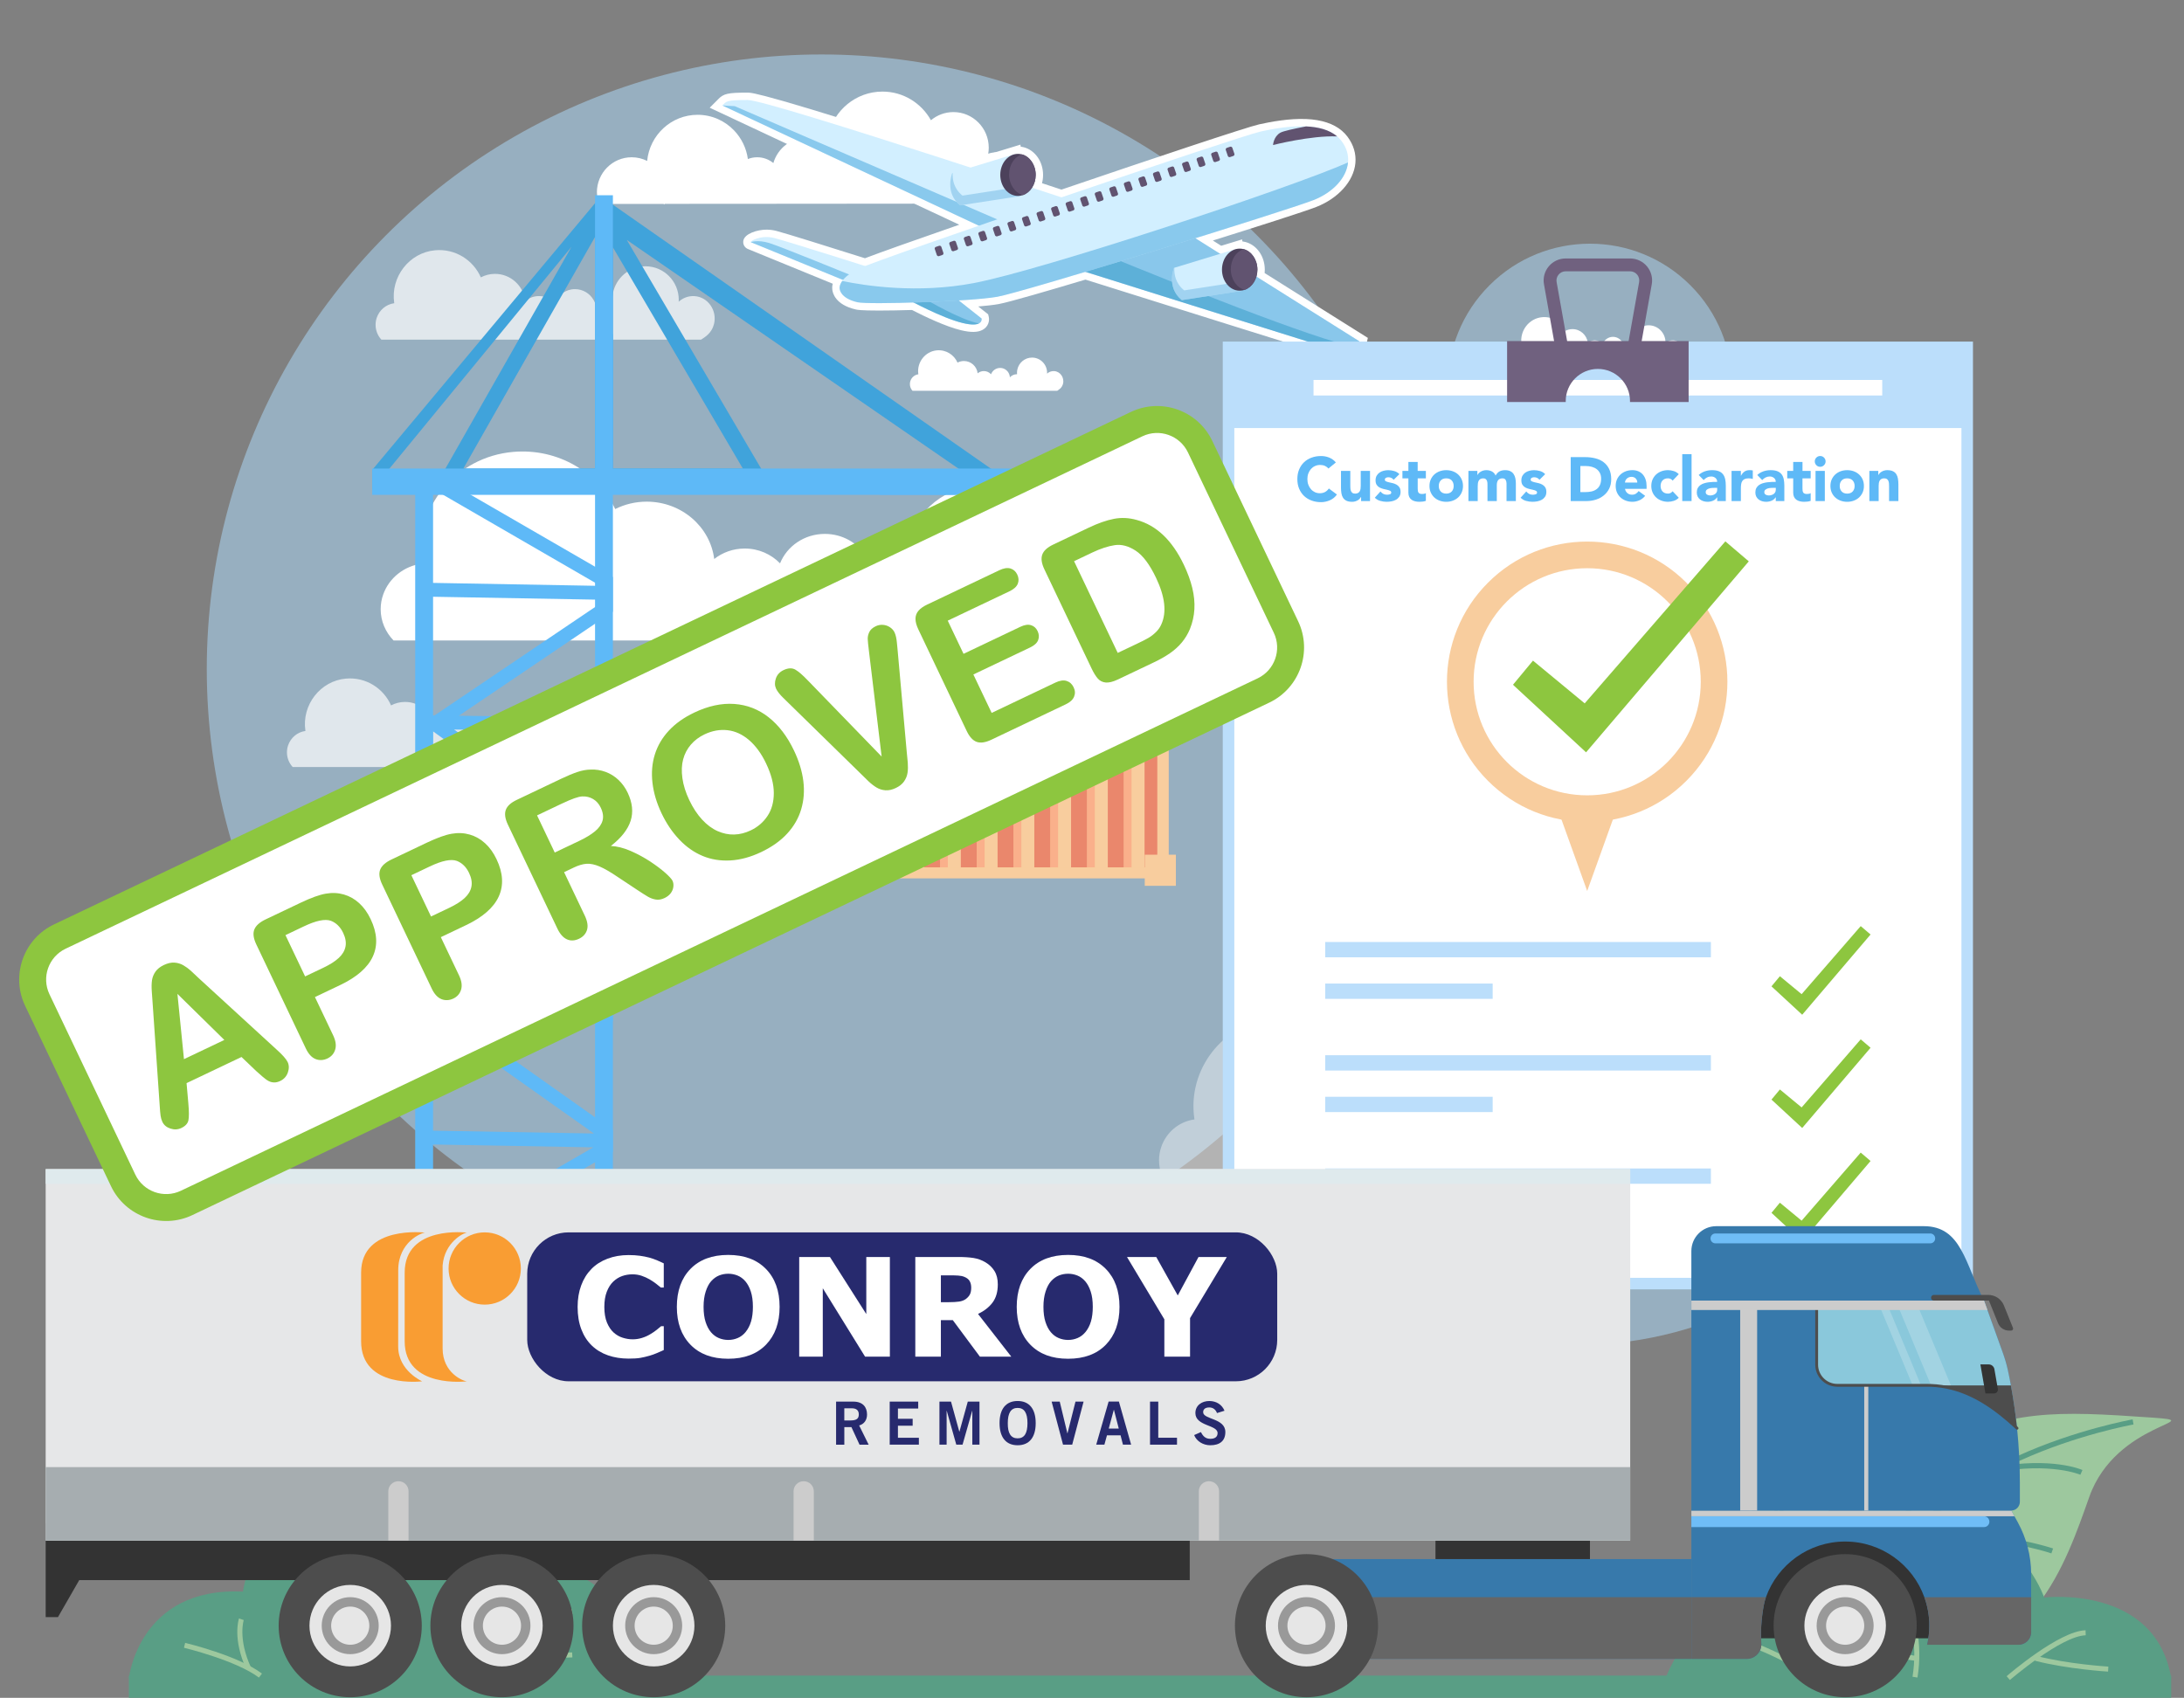 <svg xmlns="http://www.w3.org/2000/svg" viewBox="0 0 1426.88 1109.43"><rect x="0" y="0" width="1426.88" height="1109.43" fill="#808080" stroke="none"/><g><g id="uuid-d39f026f-14b3-442c-9512-14cf508c6aef"><g opacity=".5"><circle cx="536.68" cy="437.17" r="401.59" fill="#aedeff" stroke-width="0"></circle><circle cx="1030.5" cy="629.74" r="249.1" fill="#aedeff" stroke-width="0"></circle><circle cx="1038.77" cy="252.05" r="92.82" transform="translate(126.02 808.35) rotate(-45)" fill="#aedeff" stroke-width="0"></circle></g><path d="M304.9,1037.46s-6.01-62.02-62.98-90.46c-53-26.46-82.42-25.01-145.1-20.7-39,2.68,23.22,2.01,40.88,51.86,15.62,44.11,36.79,107.44,112.72,109.75,75.94,2.32,54.47-50.46,54.47-50.46Z" fill="#9dc89e" stroke-width="0"></path><path d="M266.07,1042.36c-6.36-44.32-48.64-72.25-82.99-87.89-37.47-17.05-73.93-23.59-74.29-23.65l.58-3.33c.37.06,37.18,6.65,75.04,23.87,22.29,10.14,40.6,21.93,54.42,35.05,17.38,16.5,27.67,35.16,30.58,55.46l-3.34.48Z" fill="#599e85" stroke-width="0"></path><path d="M143.51,963.66l-1.36-3.09c.81-.36,20.17-8.66,56.9-1.91l-.61,3.32c-35.59-6.53-54.73,1.6-54.92,1.68Z" fill="#599e85" stroke-width="0"></path><path d="M162.45,1015.04l-1.11-3.19c.54-.19,54.71-18.58,96.67-1.14l-1.3,3.12c-40.79-16.94-93.74,1.03-94.27,1.22Z" fill="#599e85" stroke-width="0"></path><path d="M215.67,972.39c-13.74-10.15-14.31-36.88-14.33-38.02l3.38-.05c0,.26.56,26.19,12.96,35.35l-2.01,2.72Z" fill="#599e85" stroke-width="0"></path><path d="M258.72,1018.42c-6.45-18.84-5.02-54.22-3.37-57.71l3.05,1.45v-.02c-1.18,3.06-2.75,36.92,3.51,55.2l-3.19,1.09Z" fill="#599e85" stroke-width="0"></path><path d="M366.94,1046.58s10.51-30.49-10.19-56.14c-19.26-23.86-33.42-29.51-63.86-40.97-18.94-7.13,10.5,5.94,8.09,33.21-2.14,24.13-5.8,58.5,29.46,75.93,35.25,17.43,36.5-12.04,36.5-12.04Z" fill="#9dc89e" stroke-width="0"></path><path d="M347.61,1040.53c6.54-22.23-7.35-44.48-20.16-59.24-13.97-16.09-29.73-27.01-29.89-27.12l.99-1.44c.16.11,16.07,11.13,30.19,27.39,8.31,9.57,14.4,19.06,18.08,28.21,4.63,11.51,5.46,22.51,2.46,32.69l-1.68-.49Z" fill="#599e85" stroke-width="0"></path><path d="M306.84,977.11l.02-1.75c.46,0,11.36.27,27.2,11.34l-1,1.43c-15.35-10.73-26.11-11.02-26.22-11.02Z" fill="#599e85" stroke-width="0"></path><path d="M304.7,1005.38l.17-1.74c.3.03,29.76,3.02,45.76,20.26l-1.28,1.19c-15.56-16.75-44.35-19.68-44.64-19.71Z" fill="#599e85" stroke-width="0"></path><path d="M338.93,996.74c-4.29-7.74,1.2-20.44,1.43-20.98l1.6.7c-.05.12-5.37,12.45-1.51,19.43l-1.53.85Z" fill="#599e85" stroke-width="0"></path><path d="M349.3,1027.68c1.02-10.26,9.3-26.61,10.83-27.89l1.13,1.34h.01c-1.22,1.17-9.24,16.78-10.23,26.73l-1.74-.17Z" fill="#599e85" stroke-width="0"></path><path d="M1197.79,1037.46s6.01-62.02,62.98-90.46c53-26.46,82.42-25.01,145.1-20.7,39,2.68-23.22,2.01-40.88,51.86-15.62,44.11-36.79,107.44-112.72,109.75-75.94,2.32-54.47-50.46-54.47-50.46Z" fill="#9dc89e" stroke-width="0"></path><path d="M1236.62,1042.36c6.36-44.32,48.64-72.25,82.99-87.89,37.47-17.05,73.93-23.59,74.29-23.65l-.58-3.33c-.37.06-37.18,6.65-75.04,23.87-22.29,10.14-40.6,21.93-54.42,35.05-17.38,16.5-27.67,35.16-30.58,55.46l3.34.48Z" fill="#599e85" stroke-width="0"></path><path d="M1359.18,963.66l1.36-3.09c-.81-.36-20.17-8.66-56.9-1.91l.61,3.32c35.59-6.53,54.73,1.6,54.92,1.68Z" fill="#599e85" stroke-width="0"></path><path d="M1340.24,1015.04l1.11-3.19c-.54-.19-54.71-18.58-96.67-1.14l1.3,3.12c40.79-16.94,93.74,1.03,94.27,1.22Z" fill="#599e85" stroke-width="0"></path><path d="M1287.03,972.39c13.74-10.15,14.31-36.88,14.33-38.02l-3.38-.05c0,.26-.56,26.19-12.96,35.35l2.01,2.72Z" fill="#599e85" stroke-width="0"></path><path d="M1243.98,1018.42c6.45-18.84,5.02-54.22,3.37-57.71l-3.05,1.45v-.02c1.18,3.06,2.75,36.92-3.51,55.2l3.19,1.09Z" fill="#599e85" stroke-width="0"></path><path d="M1146.3,1070.38s-23.14-27.77-11.65-62.87c10.69-32.66,23.29-44.21,50.62-68.33,17.01-15-8.64,10.4,4.74,38.02,11.83,24.43,29.34,58.99-.66,91.27-30.01,32.28-43.04,1.91-43.04,1.91Z" fill="#9dc89e" stroke-width="0"></path><path d="M1164.16,1056.35c-15.7-20.69-9.99-49.53-2.43-70.09,8.24-22.42,20.41-40.13,20.53-40.3l-1.61-1.11c-.12.18-12.42,18.06-20.74,40.71-4.9,13.33-7.5,25.7-7.72,36.75-.28,13.9,3.23,25.76,10.42,35.23l1.56-1.18Z" fill="#599e85" stroke-width="0"></path><path d="M1181.65,973.68l-.72-1.82c-.48.19-11.8,4.8-23.99,22.7l1.62,1.1c11.81-17.35,22.98-21.94,23.09-21.98Z" fill="#599e85" stroke-width="0"></path><path d="M1195.13,1002.45l-.87-1.76c-.3.15-29.98,15-39.89,39.43l1.82.74c9.64-23.74,38.64-38.26,38.94-38.41Z" fill="#599e85" stroke-width="0"></path><path d="M1155.83,1007.02c1.41-9.81-9.39-20.94-9.85-21.41l-1.4,1.37c.11.11,10.58,10.91,9.31,19.76l1.94.28Z" fill="#599e85" stroke-width="0"></path><path d="M1157.28,1043.55c-5.15-10.34-20.33-24.18-22.44-24.92l-.65,1.85h-.01c1.75.75,16.36,13.91,21.35,23.94l1.75-.87Z" fill="#599e85" stroke-width="0"></path><rect x="84.2" y="1094.9" width="1334.3" height="14.74" fill="#599e85" stroke-width="0"></rect><path d="M1088.23,1096.53s24.57-72.06,102.36-45.86c0,0,19.65-61.41,73.7-59.37,54.04,2.05,71.24,52.59,71.24,52.59,0,0,72.6-8.78,82.98,52.64h-330.27Z" fill="#599e85" stroke-width="0"></path><path d="M1252.75,1096.17l-3.23-.52c6.98-43.3-19.88-74.47-20.15-74.78l2.46-2.16c.28.32,28.16,32.59,20.93,77.46Z" fill="#9dc89e" stroke-width="0"></path><path d="M1253.58,1069.67l-2.51-2.11c.25-.29,24.85-29.72,29.03-48.13l3.2.73c-4.36,19.19-28.69,48.29-29.72,49.52Z" fill="#9dc89e" stroke-width="0"></path><path d="M1252.2,1085.26c-19.37-1.05-36.51-21-37.23-21.85l2.5-2.12c.17.2,16.96,19.72,34.91,20.7l-.18,3.27Z" fill="#9dc89e" stroke-width="0"></path><path d="M1313.13,1097.77l-2.14-2.48c1.39-1.21,34.37-29.53,51.58-30.01l.09,3.28c-16.05.44-49.19,28.92-49.53,29.21Z" fill="#9dc89e" stroke-width="0"></path><path d="M1377.26,1092.3c-.26-.01-26.5-1.61-47.75-7.1l.82-3.17c20.94,5.41,46.87,6.98,47.13,7l-.19,3.27Z" fill="#9dc89e" stroke-width="0"></path><path d="M1181.71,1096.15c-17.28-14.36-53.76-25.85-54.12-25.97l.98-3.13c1.52.48,37.47,11.8,55.24,26.58l-2.1,2.52Z" fill="#9dc89e" stroke-width="0"></path><path d="M1168.72,1084.81l-3.28-.1c.43-14.57-5.9-25.94-5.96-26.05l2.85-1.61c.28.5,6.84,12.29,6.39,27.76Z" fill="#9dc89e" stroke-width="0"></path><path d="M84.2,1096.53s6.55-59.78,74.52-56.5c0,0,6.55-47.49,45.04-59.37,38.49-11.87,83.52,9.83,94.17,57.93,0,0,32.75-27.98,76.97-10.41,44.22,17.57,36.03,68.34,36.03,68.34H84.2Z" fill="#599e85" stroke-width="0"></path><path d="M246.23,1095.02c-4.71-58.77-37.42-88.55-37.75-88.84l2.18-2.45c.34.3,34.02,30.87,38.84,91.02l-3.27.26Z" fill="#9dc89e" stroke-width="0"></path><path d="M243.47,1075.14c-.49-25.03,18.48-56.08,19.29-57.39l2.79,1.72c-.19.31-19.28,31.54-18.8,55.61l-3.28.06Z" fill="#9dc89e" stroke-width="0"></path><path d="M307.89,1095.97l-2.47-2.15c1.38-1.59,34.2-38.88,68.29-42.31l.33,3.26c-32.8,3.3-65.82,40.83-66.15,41.2Z" fill="#9dc89e" stroke-width="0"></path><path d="M368.47,1083.12c-8.59,0-25.95-.63-42.87-4.98l.82-3.17c23.11,5.95,47.14,4.8,47.37,4.78l.17,3.27c-.07,0-2.09.1-5.49.1Z" fill="#9dc89e" stroke-width="0"></path><path d="M169.17,1096.2c-14.93-11.26-48.64-19.41-48.97-19.5l.76-3.19c1.41.34,34.71,8.39,50.19,20.07l-1.97,2.61Z" fill="#9dc89e" stroke-width="0"></path><path d="M160.91,1090.74c-9.12-19.94-4.94-32.65-4.76-33.18l3.1,1.06c-.04.12-3.89,12.11,4.63,30.76l-2.98,1.36Z" fill="#9dc89e" stroke-width="0"></path><g opacity=".7"><path d="M245.38,212.23c0,3.75,1.44,7.15,3.78,9.7h208.89l1.92-1.28c1.93-1.29,3.64-2.92,4.84-4.91.8-1.32,1.34-2.65,1.68-4.03,2.17-8.78-3.93-17.74-12.87-18.22-3.95-.21-7.54,1.23-10.22,3.68.02-.41.06-.81.06-1.23,0-12.12-9.73-21.94-21.73-21.94-10.53,0-19.31,7.56-21.3,17.61-.28,1.4-.42,2.85-.42,4.33,0,.7.04,1.39.1,2.06h-.1c-4.06,0-7.72,1.73-10.3,4.51h0c-.11-2.4-.8-4.65-1.95-6.6-2.45-4.18-6.95-6.98-12.11-6.98-6,0-11.11,3.79-13.14,9.12-2.58-2.81-6.25-4.59-10.35-4.59-3.4,0-6.52,1.22-8.96,3.25-1.18-10-9.59-17.76-19.81-17.76-3.33,0-6.47.84-9.24,2.29-4.98-11.27-16.61-18.88-29.85-17.71-16.9,1.5-29.24,17.43-26.75,34.38,0,.07.02.15.03.22-5.37.73-9.78,4.51-11.46,9.57-.48,1.42-.74,2.94-.74,4.53Z" fill="#fff" stroke-width="0"></path></g><path d="M594.46,250.97c0,1.7.65,3.24,1.71,4.39h94.52l.87-.58c.87-.58,1.65-1.32,2.19-2.22.36-.6.61-1.2.76-1.82.98-3.97-1.78-8.03-5.82-8.25-1.79-.1-3.41.56-4.62,1.66.01-.18.03-.37.03-.56,0-5.48-4.4-9.93-9.83-9.93-4.76,0-8.74,3.42-9.64,7.97-.12.63-.19,1.29-.19,1.96,0,.32.02.63.05.93h-.05c-1.84,0-3.49.78-4.66,2.04h0c-.05-1.08-.36-2.1-.88-2.98-1.11-1.89-3.15-3.16-5.48-3.16-2.71,0-5.03,1.72-5.95,4.13-1.17-1.27-2.83-2.08-4.68-2.08-1.54,0-2.95.55-4.05,1.47-.53-4.53-4.34-8.04-8.97-8.04-1.51,0-2.93.38-4.18,1.04-2.25-5.1-7.51-8.54-13.51-8.01-7.65.68-13.23,7.89-12.1,15.55,0,.03,0,.07.01.1-2.43.33-4.43,2.04-5.19,4.33-.22.64-.33,1.33-.33,2.05Z" fill="#fff" stroke-width="0"></path><path d="M390.01,125.71c0,2.6.43,5.09,1.24,7.43h2.31v.1h22.23s.47-.01.47-.01h17.24s.05.03.07.05c.15.15.31.28.47.4.06-.14.11-.27.15-.4,0-.02.01-.05.02-.07l43.97-.05h26.52s10.82-.03,10.82-.03h23.83s34.07-.04,34.07-.04h.09s.06,0,.12,0c.88.02,5.68.02,5.99,0h.15l56.4-.05h12.31s.01-.01.01-.01c.03,0,.05,0,.08,0,.24.03,1.4.04,2.93.02,3.58-.04,9.18-.19,9.77-.24,0,0,7.94-5.7,7.63-16.76-.27-9.59-8.67-16.52-17.89-16.52-1.88,0-3.68.32-5.36.9.21-1.27.34-2.56.34-3.89,0-12.87-10.33-23.31-23.08-23.31-5.58,0-10.7,2-14.69,5.33-6.23-11.17-18.08-18.72-31.67-18.72-17.35,0-31.85,12.27-35.46,28.69-.38,1.73-.65,3.5-.78,5.31,0,0,0,0-.01,0-.26-.18-.51-.34-.78-.51-3.53-2.21-7.67-3.48-12.13-3.48-10.47,0-19.32,7.04-22.13,16.7-2.87-2.37-6.53-3.79-10.54-3.79-.14,0-.28,0-.41.01-2.01.04-3.92.45-5.69,1.15-.98-7.2-4.22-13.68-8.99-18.67-6.02-6.31-14.48-10.24-23.85-10.24-17.19,0-31.32,13.22-32.97,30.14-3.04-1.53-6.47-2.39-10.11-2.39-12.56,0-22.73,10.27-22.73,22.95Z" fill="#fff" stroke-width="0"></path><g opacity=".6"><path d="M972.58,490.72c0,3.8,1.46,7.25,3.83,9.83h211.64l1.95-1.3c1.95-1.3,3.68-2.96,4.9-4.98.81-1.34,1.36-2.69,1.7-4.08,2.2-8.89-3.98-17.98-13.04-18.46-4-.21-7.64,1.25-10.35,3.73.02-.41.06-.83.06-1.25,0-12.28-9.85-22.23-22.01-22.23-10.67,0-19.56,7.66-21.58,17.84-.28,1.42-.43,2.88-.43,4.39,0,.71.04,1.4.1,2.09h-.1c-4.12,0-7.82,1.75-10.44,4.57h0c-.11-2.43-.82-4.71-1.98-6.68-2.48-4.24-7.04-7.07-12.27-7.07-6.07,0-11.25,3.84-13.31,9.24-2.61-2.85-6.34-4.65-10.49-4.65-3.45,0-6.61,1.24-9.08,3.29-1.2-10.13-9.72-18-20.07-18-3.38,0-6.55.85-9.36,2.32-5.04-11.41-16.83-19.13-30.25-17.94-17.12,1.52-29.62,17.66-27.1,34.83,0,.08.02.15.03.22-5.44.73-9.91,4.57-11.61,9.7-.49,1.44-.75,2.98-.75,4.59Z" fill="#fff" stroke-width="0"></path></g><g opacity=".4"><path d="M757.24,758.25c0,7.11,2.74,13.57,7.18,18.41h396.34l3.65-2.43c3.66-2.44,6.9-5.54,9.18-9.33,1.51-2.5,2.55-5.04,3.19-7.65,4.12-16.65-7.45-33.67-24.42-34.57-7.49-.4-14.31,2.34-19.39,6.98.04-.77.12-1.55.12-2.34,0-22.99-18.45-41.62-41.23-41.62-19.97,0-36.63,14.35-40.42,33.41-.52,2.66-.8,5.4-.8,8.21,0,1.32.07,2.63.2,3.92h-.2c-7.71,0-14.64,3.29-19.55,8.55l-.02.02c-.2-4.56-1.53-8.84-3.7-12.53-4.64-7.93-13.19-13.24-22.98-13.24-11.38,0-21.07,7.19-24.93,17.31-4.89-5.34-11.86-8.71-19.64-8.71-6.46,0-12.38,2.32-17,6.16-2.24-18.98-18.2-33.7-37.59-33.7-6.32,0-12.27,1.59-17.52,4.35-9.44-21.38-31.51-35.83-56.64-33.6-32.06,2.84-55.47,33.07-50.75,65.22.02.14.04.28.06.42-10.19,1.38-18.56,8.55-21.75,18.16-.92,2.7-1.4,5.58-1.4,8.6Z" fill="#fff" stroke-width="0"></path></g><path d="M248.7,398.04c0,7.91,3.21,15.09,8.43,20.47h465.34l4.29-2.71c4.3-2.72,8.1-6.16,10.78-10.37,1.77-2.78,2.99-5.6,3.74-8.5,4.84-18.52-8.75-37.44-28.67-38.45-8.79-.44-16.8,2.6-22.76,7.76.05-.86.14-1.72.14-2.6,0-25.57-21.67-46.29-48.4-46.29-23.45,0-43.01,15.96-47.45,37.15-.62,2.95-.94,6-.94,9.14,0,1.47.08,2.92.23,4.36h-.23c-9.05,0-17.19,3.65-22.95,9.51l-.02.02c-.24-5.08-1.79-9.83-4.35-13.93-5.45-8.82-15.48-14.73-26.98-14.73-13.36,0-24.74,8-29.27,19.25-5.75-5.94-13.93-9.69-23.05-9.69-7.58,0-14.54,2.58-19.96,6.85-2.63-21.1-21.36-37.48-44.14-37.48-7.42,0-14.41,1.77-20.57,4.84-11.08-23.77-37-39.84-66.5-37.36-37.64,3.16-65.13,36.78-59.58,72.53.02.16.04.32.07.46-11.96,1.53-21.79,9.51-25.54,20.2-1.07,3-1.65,6.2-1.65,9.56Z" fill="#fff" stroke-width="0"></path><g opacity=".7"><path d="M187.47,491.6c0,3.71,1.43,7.07,3.74,9.59h206.56l1.9-1.27c1.91-1.27,3.6-2.89,4.79-4.86.79-1.31,1.33-2.62,1.66-3.99,2.15-8.68-3.88-17.55-12.73-18.02-3.9-.21-7.46,1.22-10.1,3.64.02-.4.06-.81.06-1.22,0-11.98-9.62-21.69-21.49-21.69-10.41,0-19.09,7.48-21.06,17.41-.27,1.38-.42,2.81-.42,4.28,0,.69.04,1.37.1,2.04h-.1c-4.02,0-7.63,1.71-10.19,4.46h0c-.11-2.37-.8-4.6-1.93-6.52-2.42-4.13-6.87-6.9-11.97-6.9-5.93,0-10.98,3.75-12.99,9.02-2.55-2.78-6.18-4.54-10.23-4.54-3.36,0-6.45,1.21-8.86,3.21-1.17-9.89-9.48-17.57-19.59-17.57-3.3,0-6.4.83-9.13,2.27-4.92-11.14-16.42-18.67-29.52-17.51-16.71,1.48-28.91,17.24-26.45,33.99,0,.07.02.15.03.22-5.31.72-9.67,4.46-11.34,9.47-.48,1.41-.73,2.91-.73,4.48Z" fill="#fff" stroke-width="0"></path></g><path d="M1028.13,605.67c0,3.75,1.44,7.14,3.78,9.69h208.67l1.92-1.28c1.93-1.29,3.63-2.92,4.83-4.91.79-1.32,1.34-2.65,1.68-4.03,2.17-8.77-3.92-17.73-12.86-18.2-3.94-.21-7.53,1.23-10.21,3.68.02-.41.06-.81.06-1.23,0-12.11-9.72-21.92-21.7-21.92-10.52,0-19.29,7.56-21.28,17.59-.28,1.4-.42,2.84-.42,4.33,0,.7.04,1.38.1,2.06h-.1c-4.06,0-7.71,1.73-10.29,4.5h0c-.11-2.39-.8-4.64-1.95-6.59-2.45-4.18-6.94-6.97-12.1-6.97-5.99,0-11.1,3.79-13.12,9.11-2.58-2.81-6.25-4.59-10.34-4.59-3.4,0-6.52,1.22-8.95,3.24-1.18-9.99-9.58-17.74-19.79-17.74-3.33,0-6.46.84-9.23,2.29-4.97-11.25-16.59-18.86-29.82-17.69-16.88,1.5-29.2,17.41-26.72,34.34,0,.07.02.15.03.22-5.36.72-9.77,4.5-11.45,9.56-.48,1.42-.74,2.94-.74,4.53Z" fill="#fff" stroke-width="0"></path><path d="M987.89,231.91c0,1.9.73,3.62,1.91,4.91h105.69l.97-.65c.98-.65,1.84-1.48,2.45-2.49.4-.67.68-1.34.85-2.04,1.1-4.44-1.99-8.98-6.51-9.22-2-.11-3.82.62-5.17,1.86.01-.21.03-.41.03-.62,0-6.13-4.92-11.1-10.99-11.1-5.33,0-9.77,3.83-10.78,8.91-.14.71-.21,1.44-.21,2.19,0,.35.02.7.05,1.04h-.05c-2.06,0-3.91.88-5.21,2.28h0c-.05-1.21-.41-2.35-.99-3.34-1.24-2.11-3.52-3.53-6.13-3.53-3.03,0-5.62,1.92-6.65,4.62-1.3-1.42-3.16-2.32-5.24-2.32-1.72,0-3.3.62-4.53,1.64-.6-5.06-4.85-8.99-10.03-8.99-1.69,0-3.27.42-4.67,1.16-2.52-5.7-8.4-9.55-15.11-8.96-8.55.76-14.79,8.82-13.53,17.39,0,.04,0,.08.02.11-2.72.37-4.95,2.28-5.8,4.84-.24.72-.37,1.49-.37,2.29Z" fill="#fff" stroke-width="0"></path><path d="M382.65,308.57l-43.38.15v13.23l43.38-.15,6.11-.03v-13.23l-6.11.03ZM485.33,306.16h-84.9v-8.46h.07v-79.27h-.07v-56.79l-7.9-13.45-3.78,6.64v151.34h-86.03l-1.5,2.65h17.31l20.73-.08v13.23l43.38-.15,6.11-.03v-13.23l11.68-.04,34.92-.12,43.38-.17,7.79-.03-1.19-2.03ZM382.65,308.57l-43.38.15v13.23l43.38-.15,6.11-.03v-13.23l-6.11.03ZM339.27,306.16v15.8l43.38-.15v-15.65h-43.38ZM647.29,306.16l-246.85-172.39-3.89-2.72-3.46,15.49-1.87-15.49-2.45,1.72-144.83,173.38-.73.87v12.85l11.26-13.72,118.92-144.89-82.36,144.89-3.25,5.72-1.17,2.05-3.29,5.79-.36.65-.95,1.67h36.57l20.72-.08,43.38-.15,6.11-.03,11.68-.04,34.92-.12,43.38-.17,27.39-.1-8.92-15.19-87.74-149.38,216.61,149.38,1.42.98,16.87,11.63,3.8-11.99-.88-.62ZM388.76,154.82v151.34h-86.03l86.03-151.34ZM485.33,306.16h-84.9v-8.46h.07v-79.27h-.07v-56.79l84.9,144.53Z" fill="#40a3db" stroke-width="0"></path><rect x="652.54" y="318.51" width="2.65" height="56.04" fill="#40a3db" stroke-width="0"></rect><polygon points="388.76 370.31 286.22 310.99 282.03 318.22 281.69 318.8 282.94 319.52 388.76 380.76 392.34 382.83 388.76 382.78 282.94 380.89 279.5 380.83 279.35 389.87 282.94 389.94 388.76 391.82 395.75 391.94 388.76 396.66 283.9 467.48 282.94 467.47 277.67 467.4 277.66 468.75 277.61 471.73 275.93 472.86 277.57 474.04 277.55 476.44 280.95 476.48 282.94 477.92 283.02 477.97 388.76 554.34 396.57 559.98 388.76 559.84 283.02 557.98 282.94 557.98 278.57 557.89 278.4 566.94 282.94 567.02 283.02 567.02 388.76 568.89 392.43 568.96 388.76 571.8 283.02 654.08 282.94 654.15 280.34 656.16 273.01 656.04 272.86 665.08 281.41 665.23 282.94 666.31 283.02 666.38 388.04 740.68 282.94 738.82 275.31 738.68 275.16 747.72 282.94 747.86 387.61 749.72 346.44 773.5 303.94 798.05 282.94 810.19 273.84 815.44 277.68 822.1 276.18 824.69 279.46 826.59 282.94 828.61 386.83 888.72 282.94 886.89 273.99 886.72 273.84 895.77 282.94 895.93 388.76 897.81 390.23 897.83 388.76 898.83 282.94 970.3 278.39 973.37 282.94 973.43 294.24 973.58 294.29 973.58 388.76 909.74 396.51 904.5 400.43 901.86 400.43 898.01 400.43 888.97 400.43 886.14 388.76 879.39 285.06 819.4 322.03 798.05 364.53 773.5 388.76 759.49 400.43 752.75 400.43 749.94 400.43 740.9 400.43 738.36 388.76 730.1 297.48 665.52 388.76 667.14 400.43 667.34 400.43 658.29 388.76 658.08 294.75 656.43 388.76 583.26 400.43 574.17 400.43 569.1 400.43 560.04 400.43 551.61 388.76 543.19 296.68 476.69 388.76 477.88 400.43 478.03 400.43 468.98 388.76 468.83 299.79 467.69 388.76 407.57 400.43 399.69 400.43 392.03 400.43 388.77 400.43 388.77 400.43 387.52 400.43 387.52 400.43 382.98 400.43 377.07 388.76 370.31" fill="#5eb9f7" stroke-width="0"></polygon><rect x="325.13" y="726.14" width="24.56" height="119.27" transform="translate(-448.36 1123.18) rotate(-90)" fill="#40a3db" stroke-width="0"></rect><polygon points="687.79 306.16 531.41 306.16 478.73 306.16 435.35 306.16 382.65 306.16 339.27 306.16 286.59 306.16 243.19 306.16 243.19 323.36 286.59 323.36 339.27 323.36 382.65 323.36 435.35 323.36 478.73 323.36 531.41 323.36 574.72 323.36 574.72 323.48 627.41 323.48 627.41 323.36 687.79 323.36 687.79 306.16" fill="#5eb9f7" stroke-width="0"></polygon><polygon points="400.43 218.42 400.43 127.58 388.76 127.58 388.76 218.3 388.76 297.57 388.76 472.15 388.76 692.82 388.76 788.41 388.76 904.5 388.76 974.79 400.43 974.94 400.43 904.5 400.43 788.41 400.43 692.82 400.43 472.15 400.43 297.7 400.5 297.7 400.5 218.42 400.43 218.42" fill="#5eb9f7" stroke-width="0"></polygon><polygon points="283.02 718.59 283.02 468.83 282.94 468.83 282.94 318.22 271.26 318.22 271.26 978.18 272.1 977.62 272.16 973.29 278.39 973.37 282.94 973.43 282.94 958.01 282.94 958.01 282.94 826.6 282.94 826.6 282.94 718.59 283.02 718.59" fill="#5eb9f7" stroke-width="0"></polygon><rect x="222.62" y="957.68" width="248.59" height="24.55" fill="#40a3db" stroke-width="0"></rect><polygon points="541.34 449.14 540.12 445.92 652.78 403.29 653.43 403.58 749.1 445.95 747.71 449.1 652.68 407.01 541.34 449.14" fill="#40a3db" stroke-width="0"></polygon><rect x="650.06" y="372.17" width="7.61" height="17.04" fill="#5eb9f7" stroke-width="0"></rect><path d="M665.86,391.86c-2.32-5.63-9.35-8.6-9.35-8.6l-3.64,4.85s5.63,2.21,5.18,9.82c0,.08,0,.15-.01.23-.55,7.58-9.8,11.18-15.56,6.23-2.57-2.21-3.84-5.9-3.84-5.9,0,7.36,5.99,13.35,13.35,13.35,3.4,0,5.43-.28,9.24-2.76,6.7-4.55,6.9-11.71,4.63-17.21Z" fill="#5eb9f7" stroke-width="0"></path><rect x="526.36" y="446.88" width="237.22" height="127.08" fill="#f8cd9e" stroke-width="0"></rect><rect x="533.84" y="454.08" width="222.26" height="112.68" fill="#ea876c" stroke-width="0"></rect><rect x="521.7" y="442.01" width="20.33" height="20.33" fill="#f8cd9e" stroke-width="0"></rect><rect x="747.91" y="442.01" width="20.33" height="20.33" fill="#f8cd9e" stroke-width="0"></rect><rect x="521.7" y="558.5" width="20.33" height="20.33" fill="#f8cd9e" stroke-width="0"></rect><rect x="747.91" y="558.5" width="20.33" height="20.33" fill="#f8cd9e" stroke-width="0"></rect><rect x="542.17" y="454.08" width="13.56" height="112.68" fill="#f8cd9e" stroke-width="0"></rect><rect x="566.18" y="454.08" width="13.56" height="112.68" fill="#f8cd9e" stroke-width="0"></rect><rect x="590.18" y="454.08" width="13.56" height="112.68" fill="#f8cd9e" stroke-width="0"></rect><rect x="614.18" y="454.08" width="13.56" height="112.68" fill="#f8cd9e" stroke-width="0"></rect><rect x="638.19" y="454.08" width="13.56" height="112.68" fill="#f8cd9e" stroke-width="0"></rect><rect x="662.19" y="454.08" width="13.56" height="112.68" fill="#f8cd9e" stroke-width="0"></rect><rect x="686.2" y="454.08" width="13.56" height="112.68" fill="#f8cd9e" stroke-width="0"></rect><rect x="710.2" y="454.08" width="13.56" height="112.68" fill="#f8cd9e" stroke-width="0"></rect><rect x="734.21" y="454.08" width="13.56" height="112.68" fill="#f8cd9e" stroke-width="0"></rect><g opacity=".6"><rect x="542.17" y="454.08" width="5.08" height="112.68" fill="#fb9d7e" stroke-width="0"></rect><rect x="566.18" y="454.08" width="5.08" height="112.68" fill="#fb9d7e" stroke-width="0"></rect><rect x="590.18" y="454.08" width="5.08" height="112.68" fill="#fb9d7e" stroke-width="0"></rect><rect x="614.18" y="454.08" width="5.08" height="112.68" fill="#fb9d7e" stroke-width="0"></rect><rect x="638.19" y="454.08" width="5.08" height="112.68" fill="#fb9d7e" stroke-width="0"></rect><rect x="662.19" y="454.08" width="5.08" height="112.68" fill="#fb9d7e" stroke-width="0"></rect><rect x="686.2" y="454.08" width="5.08" height="112.68" fill="#fb9d7e" stroke-width="0"></rect><rect x="710.2" y="454.08" width="5.08" height="112.68" fill="#fb9d7e" stroke-width="0"></rect><rect x="734.21" y="454.08" width="5.08" height="112.68" fill="#fb9d7e" stroke-width="0"></rect></g><path d="M877.89,234.18h0c-2.86,0-6.06-.54-9.51-1.59l-.37-.11c-.84-.26-1.95-.6-3.32-1.03-20.44-6.33-96.99-30.37-138.11-43.28l-17.43-5.47c-22.41,6.71-49.86,14.76-56.7,15.99-3.38.61-8.25,1.13-13.33,1.57l6.48,5.12.39,1.63c.65,2.75-.36,6.61-4.13,8.58-3.15,1.66-7.55,1.73-13.93.21-10.17-2.43-24.04-9.1-32.09-13.24-8.06.24-15.49.37-21.54.37-12.12,0-14.35-.51-15.18-.71-13.48-3.11-15.16-10.87-15.36-13.13-.1-.76-.14-2.05.31-3.69-33.57-13.78-54.12-22.19-55.27-22.63l-.13-.05c-2.14-.85-3.41-3.06-3.04-5.36.77-4.76,9.29-7.3,15.15-7.3,2.16,0,4.32.27,6.43.82,6.12,1.58,34.5,10.47,57.9,17.86,9.96-3.8,31.5-11.46,61.61-21.91l-163.04-76.45,4.86-4.86c.2-.2.37-.38.54-.56,3.65-3.82,6.38-4.44,19.45-4.44,2.59,0,10.44,0,145.58,43.92l32.56-9.93.19,1.31c.67.08,1.34.21,2,.39,7.43,1.97,12.62,9.41,12.62,18.08,0,1.86-.24,3.68-.7,5.41,4.44,1.46,8.69,2.86,12.71,4.19,59.03-20.11,121.49-40.97,129.14-42.64,7.68-1.68,19.63-3.96,30.85-3.47,10,.44,17.83,3.03,23.29,7.7,1.37,1.17,2.59,2.47,3.62,3.86,3.93,5.24,5.71,11.22,5.13,17.27-1.11,11.76-11.17,23-25.61,28.64-7.59,2.96-38.23,12.75-67.5,21.91l5.45,3.43,13.66-4.16.19,1.31c.68.08,1.35.21,2.01.39,7.43,1.97,12.62,9.4,12.62,18.08,0,.74-.04,1.48-.11,2.2l67.44,42.38-.77,3.34c-.13.58-.95,3.59-3.87,6.22l-.1.08c-.16.15-.34.3-.53.44-2.76,2.2-6.29,3.31-10.48,3.31ZM709.22,172.6l20.26,6.36c41.11,12.91,117.65,36.95,138.11,43.28,1.36.43,2.44.76,3.25,1.01l.37.11c2.53.77,4.78,1.17,6.68,1.17h0c1.13,0,2.11-.14,2.94-.41l-65.64-41.25,1.03-3.5c.3-1.02.45-2.09.45-3.17,0-4.23-2.29-7.92-5.45-8.75-.83-.22-1.67-.23-2.51-.02l-1.13.28-11.12,3.39-26.92-16.92,10.01-3.11c39.91-12.42,70.07-22.16,76.85-24.81,11.08-4.32,18.74-12.4,19.51-20.56.35-3.68-.74-7.24-3.25-10.58-.62-.83-1.35-1.61-2.18-2.32-3.77-3.24-9.64-5.05-17.43-5.39-10.19-.45-21.2,1.69-28.37,3.25-6.16,1.35-60.67,19.38-129.62,42.87l-1.53.52-1.54-.51c-5.92-1.95-12.38-4.08-19.23-6.33l-5.93-1.95,3.38-5.25c1.06-1.64,1.61-3.62,1.61-5.74,0-4.23-2.29-7.92-5.45-8.75-.83-.22-1.68-.23-2.51-.02l-1.15.29-28.7,8.75-1.45-.47c-121.41-39.47-141.18-43.86-144.05-43.92-.92,0-1.76,0-2.54.01l166.34,77.99-11.23,3.88c-37.72,13.04-64.03,22.37-74.08,26.28l-1.58.62-1.62-.51c-20.94-6.62-37.01-11.63-47.22-14.75,11.8,4.84,25.61,10.51,36.03,14.78l6.02,2.47-4.12,5.04c-.12.14-.24.29-.34.43-.57.79-.75,1.33-.81,1.57l.1.46h0c.35.78,1.86,2.99,7.83,4.37.21.05,2.3.46,13.01.46,6.27,0,14.05-.14,22.49-.4l1.26-.04,1.12.58c5.99,3.11,20.99,10.61,31,13,.57.14,1.12.26,1.64.36l-18.28-14.45,12.58-.78c11.58-.72,20.1-1.53,24.65-2.35,5.1-.91,25.36-6.65,57.05-16.16l1.42-.43Z" fill="#fff" stroke-width="0"></path><path d="M730.01,141.06l-43.65,17.32-12.8,5.08-201.62-94.54c2.69-2.69,2.24-3.58,16.58-3.58s241.49,75.72,241.49,75.72Z" fill="#d2efff" stroke-width="0"></path><g opacity=".5"><polygon points="686.36 158.38 673.56 163.46 471.94 68.92 480.01 69.37 686.36 158.38" fill="#40a3db" stroke-width="0"></polygon></g><path d="M579.17,178.24l-14.15,5.26-6.76,2.51s-65.87-27.05-67.77-27.76h-.03c-.9-.31,6.27-5.09,15.53-2.7,9.26,2.39,73.18,22.7,73.18,22.7Z" fill="#d2efff" stroke-width="0"></path><g opacity=".5"><path d="M565.02,183.5l-6.76,2.51s-65.87-27.05-67.77-27.76h-.03s4.48-1.81,12.25.59c6.79,2.09,51.23,20.15,62.31,24.67Z" fill="#40a3db" stroke-width="0"></path></g><path d="M639.62,211.31c-1.61.85-4.7,1.19-10.56-.22-13.74-3.28-35.55-15.23-35.55-15.23l10.32-.84,18.95-1.55,18.52,14.64s.49,2.06-1.68,3.2Z" fill="#d2efff" stroke-width="0"></path><g opacity=".6"><path d="M639.62,211.31c-1.61.85-4.7,1.19-10.56-.22-13.74-3.28-35.55-15.23-35.55-15.23l10.32-.84,18.95-1.55,18.52,14.64s.49,2.06-1.68,3.2Z" fill="#58abdd" stroke-width="0"></path></g><g opacity=".5"><path d="M639.62,211.31c-1.61.85-4.7,1.19-10.56-.22-13.74-3.28-35.55-15.23-35.55-15.23l10.32-.84.88.55s23.34,13.79,34.91,15.74Z" fill="#3299c6" stroke-width="0"></path></g><path d="M888.17,223.04s-.45,1.97-2.4,3.72c-.1.08-.21.19-.33.28-2.48,2.01-7.13,3.54-15.65.94-.85-.26-2.08-.63-3.64-1.13-26.76-8.28-151.3-47.43-161.47-50.62-.18-.07-.32-.11-.41-.14-.05-.01-.11-.03-.14-.04-.04-.01-.07-.03-.08-.03-.01-.01-.03-.01-.03-.01l23.96-7.07,50.41-14.89,109.78,68.99Z" fill="#d2efff" stroke-width="0"></path><g opacity=".6"><path d="M888.17,223.04s-.45,1.97-2.4,3.72c-.1.08-.21.19-.33.28-2.48,2.01-7.13,3.54-15.65.94-.85-.26-2.08-.63-3.64-1.13-26.76-8.28-151.3-47.43-161.47-50.62-.18-.07-.32-.11-.41-.14-.05-.01-.11-.03-.14-.04-.04-.01-.07-.03-.08-.03-.01-.01-.03-.01-.03-.01l23.96-7.07,50.41-14.89,109.78,68.99Z" fill="#58abdd" stroke-width="0"></path></g><g opacity=".5"><path d="M885.77,226.76c-.1.08-.21.19-.33.28-2.48,2.01-7.13,3.54-15.65.94-.85-.26-2.08-.63-3.64-1.13-26.76-8.28-151.3-47.43-161.47-50.62-.17-.06-.32-.1-.41-.14-.05-.01-.11-.03-.14-.04-.04-.01-.07-.03-.08-.03-.01-.01-.03-.01-.03-.01l23.96-7.07c32.32,13.21,132.91,53.79,157.79,57.83Z" fill="#3299c6" stroke-width="0"></path></g><path d="M807.54,162.68l-40.57,12.37s-5.15,12.77,5.15,21.06l39.2-6.05-3.78-27.38Z" fill="#d2efff" stroke-width="0"></path><g opacity=".4"><path d="M811.32,190.06l-39.2,6.05c-10.3-8.28-5.16-21.05-5.16-21.05l.3-.1c-.23,4.38.79,10.24,6.41,14.78l36.82-5.68.83,6Z" fill="#58abdd" stroke-width="0"></path></g><path d="M821.5,176.2c0,6.25-3.51,11.53-8.32,13.2-1.03.36-2.12.55-3.25.55-6.39,0-11.57-6.16-11.57-13.75s5.18-13.75,11.57-13.75c.87,0,1.72.12,2.53.33,5.17,1.37,9.04,6.86,9.04,13.42Z" fill="#4c415b" stroke-width="0"></path><path d="M821.5,176.2c0,6.25-3.51,11.53-8.32,13.2-5.17-1.37-9.04-6.86-9.04-13.42s3.51-11.53,8.32-13.2c5.17,1.37,9.04,6.86,9.04,13.42Z" fill="#615370" stroke-width="0"></path><path d="M662.68,100.76l-40.57,12.37s-5.15,12.77,5.15,21.06l39.2-6.05-3.78-27.38Z" fill="#d2efff" stroke-width="0"></path><g opacity=".4"><path d="M666.47,128.14l-39.2,6.05c-10.3-8.28-5.16-21.05-5.16-21.05l.3-.1c-.23,4.38.79,10.24,6.41,14.78l36.82-5.68.83,6Z" fill="#58abdd" stroke-width="0"></path></g><path d="M676.65,114.28c0,6.25-3.51,11.53-8.32,13.2-1.03.36-2.12.55-3.25.55-6.39,0-11.57-6.16-11.57-13.75s5.18-13.75,11.57-13.75c.87,0,1.72.12,2.53.33,5.17,1.37,9.04,6.86,9.04,13.42Z" fill="#4c415b" stroke-width="0"></path><path d="M676.65,114.28c0,6.25-3.51,11.53-8.32,13.2-5.17-1.37-9.04-6.86-9.04-13.42s3.51-11.53,8.32-13.2c5.17,1.37,9.04,6.86,9.04,13.42Z" fill="#615370" stroke-width="0"></path><path d="M880.71,106.15c-.96,10.14-9.97,19.69-22.56,24.6-18.37,7.17-189.07,60.04-206.54,63.17-17.47,3.14-84.2,5.25-91.4,3.58-11.65-2.69-11.65-8.96-11.65-8.96,0,0-.43-2,1.69-4.95,1.64-2.28,4.8-5.12,10.85-8.05,13.89-6.72,248.21-86.47,262.55-89.61,7.6-1.66,18.99-3.83,29.61-3.36,7.8.34,15.19,2.11,20.36,6.55,1.07.91,2.04,1.94,2.9,3.09,3.38,4.51,4.64,9.28,4.19,13.93Z" fill="#d2efff" stroke-width="0"></path><g opacity=".5"><path d="M880.71,106.15c-.96,10.14-9.97,19.69-22.56,24.6-18.37,7.17-189.07,60.04-206.54,63.17-17.47,3.14-84.2,5.25-91.4,3.58-11.65-2.69-11.65-8.96-11.65-8.96,0,0-.43-2,1.69-4.95,14.69,3.08,49.01,8.45,86.12,1.36,44.31-8.46,207.08-62.2,244.34-78.81Z" fill="#40a3db" stroke-width="0"></path></g><path d="M873.62,89.14c-17.22-.7-41.9,5.63-41.9,5.63,0,0,.3-5.53,4.78-8.06,1.86-1.06,9.03-2.63,16.76-4.11,7.8.34,15.19,2.11,20.36,6.55Z" fill="#615370" stroke-width="0"></path><rect x="611.28" y="160.85" width="4.51" height="6.37" rx="1.1" ry="1.1" transform="translate(-20.13 206.42) rotate(-18.8)" fill="#615370" stroke-width="0"></rect><rect x="620.79" y="157.61" width="4.51" height="6.37" rx="1.1" ry="1.1" transform="translate(-18.58 209.31) rotate(-18.8)" fill="#615370" stroke-width="0"></rect><rect x="630.3" y="154.38" width="4.51" height="6.37" rx="1.1" ry="1.1" transform="translate(-17.03 212.2) rotate(-18.8)" fill="#615370" stroke-width="0"></rect><rect x="639.8" y="151.14" width="4.51" height="6.37" rx="1.1" ry="1.1" transform="translate(-15.48 215.09) rotate(-18.8)" fill="#615370" stroke-width="0"></rect><rect x="649.31" y="147.91" width="4.51" height="6.37" rx="1.1" ry="1.1" transform="translate(-13.94 217.98) rotate(-18.8)" fill="#615370" stroke-width="0"></rect><rect x="658.82" y="144.67" width="4.51" height="6.37" rx="1.1" ry="1.1" transform="translate(-12.39 220.87) rotate(-18.8)" fill="#615370" stroke-width="0"></rect><rect x="668.32" y="141.44" width="4.51" height="6.37" rx="1.1" ry="1.1" transform="translate(-10.84 223.76) rotate(-18.8)" fill="#615370" stroke-width="0"></rect><rect x="677.83" y="138.2" width="4.51" height="6.37" rx="1.1" ry="1.1" transform="translate(-9.29 226.65) rotate(-18.8)" fill="#615370" stroke-width="0"></rect><rect x="687.34" y="134.97" width="4.51" height="6.37" rx="1.1" ry="1.1" transform="translate(-7.74 229.54) rotate(-18.8)" fill="#615370" stroke-width="0"></rect><rect x="696.84" y="131.73" width="4.51" height="6.37" rx="1.1" ry="1.1" transform="translate(-6.19 232.44) rotate(-18.8)" fill="#615370" stroke-width="0"></rect><rect x="706.35" y="128.49" width="4.51" height="6.37" rx="1.1" ry="1.1" transform="translate(-4.64 235.33) rotate(-18.8)" fill="#615370" stroke-width="0"></rect><rect x="715.86" y="125.26" width="4.51" height="6.37" rx="1.1" ry="1.1" transform="translate(-3.09 238.22) rotate(-18.8)" fill="#615370" stroke-width="0"></rect><rect x="725.36" y="122.02" width="4.51" height="6.37" rx="1.1" ry="1.1" transform="translate(-1.54 241.11) rotate(-18.8)" fill="#615370" stroke-width="0"></rect><rect x="734.87" y="118.79" width="4.51" height="6.37" rx="1.1" ry="1.1" transform="translate(0 244) rotate(-18.8)" fill="#615370" stroke-width="0"></rect><rect x="744.38" y="115.55" width="4.51" height="6.37" rx="1.1" ry="1.1" transform="translate(1.56 246.89) rotate(-18.8)" fill="#615370" stroke-width="0"></rect><rect x="753.88" y="112.32" width="4.51" height="6.37" rx="1.1" ry="1.1" transform="translate(3.11 249.78) rotate(-18.8)" fill="#615370" stroke-width="0"></rect><rect x="763.39" y="109.08" width="4.51" height="6.37" rx="1.1" ry="1.1" transform="translate(4.66 252.67) rotate(-18.8)" fill="#615370" stroke-width="0"></rect><rect x="772.9" y="105.85" width="4.51" height="6.37" rx="1.1" ry="1.1" transform="translate(6.21 255.56) rotate(-18.8)" fill="#615370" stroke-width="0"></rect><rect x="782.4" y="102.61" width="4.51" height="6.37" rx="1.1" ry="1.1" transform="translate(7.76 258.45) rotate(-18.8)" fill="#615370" stroke-width="0"></rect><rect x="791.91" y="99.37" width="4.51" height="6.37" rx="1.1" ry="1.1" transform="translate(9.31 261.34) rotate(-18.8)" fill="#615370" stroke-width="0"></rect><rect x="801.42" y="96.14" width="4.51" height="6.37" rx="1.1" ry="1.1" transform="translate(10.85 264.23) rotate(-18.8)" fill="#615370" stroke-width="0"></rect><rect x="802.64" y="226.98" width="482.59" height="611.77" fill="#fff" stroke-width="0"></rect><path d="M1289.01,842.52h-490.14V223.21h490.14v619.31ZM806.42,834.98h475.05V230.75h-475.05v604.23Z" fill="#bbdefb" stroke-width="0"></path><circle cx="1036.96" cy="445.5" r="91.61" transform="translate(-11.3 863.72) rotate(-45)" fill="#f8cd9e" stroke-width="0"></circle><circle cx="1036.96" cy="445.5" r="74.2" fill="#fff" stroke-width="0"></circle><polygon points="1054.81 532.55 1036.96 582.21 1019.1 532.55 1054.81 532.55" fill="#f8cd9e" stroke-width="0"></polygon><polygon points="1001.54 431.68 1035.33 459.61 1127.23 353.75 1142.54 366.81 1036.23 491.6 988.48 447.45 1001.54 431.68" fill="#8dc63f" stroke-width="0"></polygon><polygon points="1162.86 637.9 1177.06 649.63 1215.67 605.16 1222.1 610.64 1177.44 663.07 1157.37 644.52 1162.86 637.9" fill="#8dc63f" stroke-width="0"></polygon><polygon points="1162.86 711.9 1177.06 723.63 1215.67 679.15 1222.1 684.64 1177.44 737.07 1157.37 718.52 1162.86 711.9" fill="#8dc63f" stroke-width="0"></polygon><polygon points="1162.86 785.89 1177.06 797.63 1215.67 753.15 1222.1 758.64 1177.44 811.06 1157.37 792.52 1162.86 785.89" fill="#8dc63f" stroke-width="0"></polygon><rect x="865.79" y="615.54" width="251.99" height="10" fill="#bbdefb" stroke-width="0"></rect><rect x="865.79" y="642.69" width="109.42" height="10" fill="#bbdefb" stroke-width="0"></rect><rect x="865.79" y="689.53" width="251.99" height="10" fill="#bbdefb" stroke-width="0"></rect><rect x="865.79" y="716.68" width="109.42" height="10" fill="#bbdefb" stroke-width="0"></rect><rect x="865.79" y="763.53" width="251.99" height="10" fill="#bbdefb" stroke-width="0"></rect><rect x="865.79" y="790.68" width="109.42" height="10" fill="#bbdefb" stroke-width="0"></rect><rect x="802.64" y="226.98" width="482.59" height="52.73" fill="#bbdefb" stroke-width="0"></rect><rect x="858.17" y="248.27" width="371.56" height="10.16" fill="#fff" stroke-width="0"></rect><path d="M868.17,319.21c-.65.98-1.48,1.73-2.47,2.28-.99.54-2.14.81-3.44.81-1.15,0-2.2-.24-3.19-.69-.98-.47-1.84-1.1-2.56-1.93-.74-.83-1.31-1.79-1.73-2.92-.42-1.12-.62-2.35-.62-3.71s.2-2.55.62-3.69c.42-1.13,1.01-2.11,1.75-2.94.74-.81,1.61-1.46,2.64-1.91,1.01-.47,2.11-.69,3.3-.69s2.23.2,3.13.6c.9.41,1.67.99,2.29,1.75l4.87-3.98c-.62-.78-1.33-1.43-2.11-1.97-.78-.54-1.6-.98-2.44-1.3-.86-.33-1.72-.57-2.61-.72-.87-.14-1.72-.21-2.53-.21-2.25,0-4.31.35-6.19,1.05-1.9.69-3.53,1.7-4.91,3.01-1.37,1.31-2.44,2.89-3.22,4.76-.77,1.87-1.15,3.95-1.15,6.24s.38,4.39,1.15,6.25c.78,1.85,1.85,3.45,3.22,4.76,1.39,1.31,3.01,2.31,4.91,3.01,1.88.71,3.95,1.06,6.19,1.06,1.97,0,3.9-.41,5.76-1.22,1.87-.8,3.41-2.06,4.63-3.77l-5.27-3.93Z" fill="#5eb9f7" stroke-width="0"></path><path d="M889.01,307.7v9.81c0,.65-.05,1.27-.12,1.87-.09.59-.26,1.13-.51,1.6-.26.48-.63.86-1.12,1.13-.48.29-1.12.44-1.9.44s-1.39-.17-1.81-.5c-.42-.32-.72-.74-.93-1.25-.2-.51-.32-1.07-.36-1.69-.05-.6-.06-1.19-.06-1.76v-9.64h-6.09v10.87c0,1.33.09,2.56.27,3.69.18,1.13.53,2.12,1.05,2.95.53.84,1.27,1.49,2.23,1.97.95.47,2.2.71,3.75.71.72,0,1.4-.09,2.02-.29.62-.2,1.18-.44,1.66-.72.5-.3.9-.63,1.24-1.02.35-.38.62-.75.84-1.13h.08v2.68h5.83v-19.71h-6.07Z" fill="#5eb9f7" stroke-width="0"></path><path d="M914.28,318.43c-.5-.75-1.13-1.34-1.9-1.76-.77-.44-1.6-.75-2.47-.96-.89-.2-1.7-.38-2.49-.56-.77-.18-1.4-.38-1.9-.62-.5-.23-.75-.59-.75-1.07,0-.59.24-1.01.74-1.25.48-.24.98-.36,1.49-.36,1.46,0,2.64.54,3.53,1.66l3.74-3.69c-.92-.96-2.05-1.64-3.38-2.02-1.31-.38-2.62-.57-3.92-.57-1.04,0-2.05.14-3.04.39-1.01.26-1.88.65-2.65,1.19-.78.54-1.4,1.24-1.87,2.06-.48.84-.71,1.84-.71,3,0,1.25.24,2.25.75,2.98.5.74,1.13,1.31,1.9,1.72.77.41,1.6.71,2.47.92.87.2,1.7.39,2.47.56.77.18,1.4.39,1.91.65.5.26.74.65.74,1.16,0,.54-.27.92-.84,1.11-.57.21-1.21.3-1.91.3-.92,0-1.72-.18-2.41-.54-.68-.36-1.31-.9-1.88-1.6l-3.69,4.08c.98,1.01,2.17,1.7,3.57,2.09,1.4.39,2.8.59,4.17.59,1.05,0,2.12-.11,3.21-.3,1.08-.21,2.05-.56,2.91-1.05.87-.5,1.58-1.16,2.14-1.99.54-.83.83-1.87.83-3.15s-.26-2.23-.75-2.97Z" fill="#5eb9f7" stroke-width="0"></path><path d="M931.57,312.57v-4.87h-5.35v-5.83h-6.07v5.83h-3.9v4.87h3.9v9.36c0,1.09.18,2,.54,2.76.36.77.87,1.37,1.52,1.85.65.47,1.4.81,2.28,1.02.86.23,1.81.33,2.83.33.69,0,1.42-.04,2.14-.12.74-.09,1.43-.24,2.11-.5v-5.06c-.27.24-.66.41-1.19.47-.53.08-.95.11-1.28.11-.65,0-1.16-.09-1.55-.27-.39-.17-.69-.42-.87-.74-.2-.33-.32-.71-.36-1.16-.06-.45-.09-.93-.09-1.48v-6.57h5.35Z" fill="#5eb9f7" stroke-width="0"></path><path d="M954.96,313.29c-.56-1.27-1.34-2.35-2.32-3.26-.99-.9-2.15-1.6-3.5-2.09-1.33-.48-2.76-.72-4.26-.72s-2.94.24-4.28.72c-1.34.5-2.5,1.19-3.5,2.09-.98.9-1.76,1.99-2.32,3.26-.57,1.28-.86,2.7-.86,4.27s.29,2.98.86,4.25c.56,1.28,1.34,2.37,2.32,3.27.99.9,2.16,1.6,3.5,2.08,1.34.5,2.76.74,4.28.74s2.94-.24,4.26-.74c1.34-.48,2.5-1.18,3.5-2.08.98-.9,1.76-1.99,2.32-3.27.57-1.27.86-2.68.86-4.25s-.29-2.98-.86-4.27ZM948.46,321.16c-.86.92-2.05,1.39-3.59,1.39s-2.74-.47-3.59-1.39c-.86-.92-1.28-2.11-1.28-3.6s.42-2.68,1.28-3.62c.84-.9,2.03-1.37,3.59-1.37s2.73.47,3.59,1.37c.84.93,1.27,2.12,1.27,3.62s-.42,2.68-1.27,3.6Z" fill="#5eb9f7" stroke-width="0"></path><path d="M990.01,312.43c-.23-1.04-.62-1.94-1.15-2.73-.51-.77-1.24-1.37-2.14-1.82-.9-.44-2.02-.66-3.35-.66-1.46,0-2.68.27-3.69.81-.99.54-1.85,1.45-2.55,2.71-.54-1.22-1.34-2.11-2.41-2.68-1.07-.56-2.29-.84-3.68-.84-.72,0-1.4.09-2.02.29-.63.18-1.18.42-1.67.72-.48.3-.9.63-1.25,1.01-.35.39-.62.77-.81,1.15h-.08v-2.68h-5.83v19.71h6.07v-9.81c0-.65.05-1.28.12-1.87.08-.6.26-1.13.51-1.6.26-.48.62-.86,1.12-1.15.48-.29,1.12-.42,1.9-.42.71,0,1.24.17,1.6.48.38.33.63.72.8,1.18.17.47.26.95.29,1.46.02.51.03.95.03,1.3v10.43h6.09v-10.43c0-.59.06-1.16.18-1.7.12-.54.32-1.01.6-1.42.29-.41.66-.72,1.15-.95.47-.23,1.05-.35,1.76-.35.99,0,1.69.33,2.08.99.39.66.59,1.45.59,2.37v11.48h6.09v-11.63c0-1.19-.12-2.31-.35-3.35Z" fill="#5eb9f7" stroke-width="0"></path><path d="M1009.54,318.43c-.5-.75-1.13-1.34-1.9-1.76-.77-.44-1.6-.75-2.47-.96-.87-.2-1.7-.38-2.47-.56-.77-.18-1.4-.38-1.91-.62-.5-.23-.74-.59-.74-1.07,0-.59.24-1.01.72-1.25.48-.24.98-.36,1.49-.36,1.46,0,2.64.54,3.54,1.66l3.72-3.69c-.92-.96-2.03-1.64-3.36-2.02-1.33-.38-2.64-.57-3.93-.57-1.02,0-2.05.14-3.04.39-.99.26-1.88.65-2.65,1.19-.77.54-1.39,1.24-1.87,2.06-.47.84-.71,1.84-.71,3,0,1.25.26,2.25.75,2.98.5.74,1.13,1.31,1.9,1.72.77.41,1.6.71,2.47.92.89.2,1.7.39,2.47.56.78.18,1.42.39,1.91.65.5.26.75.65.75,1.16,0,.54-.29.92-.86,1.11-.57.21-1.21.3-1.9.3-.92,0-1.73-.18-2.41-.54-.69-.36-1.33-.9-1.88-1.6l-3.69,4.08c.96,1.01,2.16,1.7,3.56,2.09,1.42.39,2.8.59,4.19.59,1.04,0,2.11-.11,3.2-.3,1.09-.21,2.05-.56,2.92-1.05.86-.5,1.57-1.16,2.12-1.99.56-.83.83-1.87.83-3.15s-.26-2.23-.75-2.97Z" fill="#5eb9f7" stroke-width="0"></path><path d="M1051.3,306.45c-.9-1.84-2.12-3.33-3.66-4.48-1.55-1.16-3.35-1.99-5.43-2.5-2.06-.51-4.25-.77-6.54-.77h-9.48v28.71h10.34c2.13,0,4.17-.32,6.12-.93,1.94-.63,3.66-1.54,5.14-2.74,1.49-1.21,2.67-2.68,3.56-4.46.87-1.76,1.31-3.81,1.31-6.13,0-2.62-.45-4.85-1.36-6.69ZM1045.3,316.92c-.53,1.13-1.25,2.03-2.17,2.71-.92.69-2,1.19-3.27,1.49-1.25.29-2.61.44-4.07.44h-3.29v-17.03h3.74c1.33,0,2.58.18,3.78.51,1.21.35,2.26.84,3.15,1.52.89.68,1.6,1.54,2.12,2.58.53,1.04.78,2.26.78,3.66,0,1.63-.26,3-.78,4.11Z" fill="#5eb9f7" stroke-width="0"></path><path d="M1075.76,317.55c0-1.57-.21-2.98-.65-4.27-.42-1.27-1.04-2.35-1.84-3.26-.8-.9-1.78-1.6-2.92-2.09-1.15-.48-2.43-.72-3.83-.72-1.51,0-2.94.24-4.28.72-1.34.5-2.5,1.19-3.48,2.09-.99.9-1.76,1.99-2.34,3.26-.56,1.28-.84,2.7-.84,4.27s.29,2.98.84,4.25c.57,1.28,1.34,2.37,2.34,3.27.98.9,2.14,1.6,3.48,2.08,1.34.5,2.77.74,4.28.74,1.6,0,3.13-.35,4.63-1.01,1.48-.68,2.71-1.64,3.68-2.88l-4.25-3.13c-.51.71-1.12,1.28-1.81,1.73-.68.44-1.54.66-2.53.66-1.19,0-2.19-.35-3-1.03-.81-.69-1.34-1.63-1.58-2.79h14.11v-1.9ZM1061.65,315.32c.03-.48.15-.95.35-1.4.21-.44.48-.83.86-1.18.36-.33.8-.62,1.31-.83.51-.21,1.12-.33,1.78-.33,1.12,0,2.02.38,2.73,1.1.69.74,1.04,1.61,1.01,2.64h-8.03Z" fill="#5eb9f7" stroke-width="0"></path><path d="M1091.54,322.09c-.5.3-1.07.45-1.75.45-1.54,0-2.73-.47-3.59-1.39-.84-.92-1.28-2.11-1.28-3.6s.44-2.68,1.28-3.62c.86-.9,2.05-1.37,3.59-1.37.62,0,1.21.14,1.75.42.54.29.95.65,1.25,1.09l4.01-4.22c-.93-.98-2.05-1.66-3.33-2.05-1.3-.39-2.52-.59-3.68-.59-1.51,0-2.94.24-4.28.72-1.33.5-2.5,1.19-3.48,2.09-.99.9-1.76,1.99-2.34,3.26-.56,1.28-.84,2.7-.84,4.27s.29,2.98.84,4.25c.57,1.28,1.34,2.37,2.34,3.27.98.9,2.15,1.6,3.48,2.08,1.34.5,2.77.74,4.28.74,1.16,0,2.38-.2,3.68-.59,1.28-.39,2.4-1.07,3.33-2.05l-4.01-4.22c-.35.41-.77.75-1.25,1.05Z" fill="#5eb9f7" stroke-width="0"></path><path d="M1099.07,296.76v30.65h6.09v-30.65h-6.09Z" fill="#5eb9f7" stroke-width="0"></path><path d="M1127.09,313.03c-.27-1.25-.75-2.32-1.45-3.18-.68-.87-1.6-1.52-2.76-1.97-1.15-.44-2.61-.66-4.4-.66-1.61,0-3.18.26-4.7.78-1.51.53-2.83,1.33-3.96,2.38l3.24,3.32c.65-.72,1.39-1.3,2.22-1.72.81-.42,1.73-.63,2.73-.63,1.05,0,1.97.32,2.74.96.77.63,1.15,1.49,1.15,2.56-.83,0-1.75.02-2.73.05-.99.03-1.97.11-2.95.24-.99.14-1.94.35-2.86.63-.92.29-1.73.68-2.46,1.19-.71.51-1.28,1.16-1.7,1.94-.42.78-.63,1.75-.63,2.88,0,1.01.2,1.88.57,2.64.38.75.89,1.4,1.54,1.91.65.51,1.4.89,2.26,1.15.84.26,1.73.39,2.65.39,1.24,0,2.43-.23,3.54-.69,1.13-.45,2.02-1.22,2.7-2.26h.08v2.47h5.61v-10.02c0-1.64-.14-3.1-.41-4.36ZM1121.89,320.07c0,.62-.12,1.16-.38,1.61-.26.47-.6.84-1.04,1.15-.42.29-.92.53-1.48.68-.56.17-1.13.24-1.72.24-.68,0-1.33-.17-1.94-.51-.63-.36-.93-.9-.93-1.63,0-.68.23-1.21.66-1.58.45-.38.99-.66,1.63-.86.63-.18,1.3-.3,1.99-.33.68-.05,1.25-.06,1.72-.06h1.49v1.3Z" fill="#5eb9f7" stroke-width="0"></path><path d="M1144.19,307.26c-.36-.03-.71-.05-1.06-.05-1.36,0-2.47.3-3.36.9-.9.62-1.67,1.52-2.32,2.74h-.08v-3.16h-6.09v19.71h6.09v-8.24c0-.96.05-1.85.17-2.67.11-.81.35-1.51.71-2.09.36-.57.87-1.02,1.55-1.36.68-.32,1.6-.48,2.76-.48.47,0,.9.03,1.33.11.41.06.84.17,1.27.3v-5.56c-.29-.08-.62-.12-.96-.15Z" fill="#5eb9f7" stroke-width="0"></path><path d="M1165.35,313.03c-.27-1.25-.75-2.32-1.43-3.18-.69-.87-1.61-1.52-2.76-1.97-1.16-.44-2.62-.66-4.4-.66-1.63,0-3.19.26-4.7.78-1.52.53-2.85,1.33-3.98,2.38l3.24,3.32c.65-.72,1.39-1.3,2.22-1.72s1.73-.63,2.73-.63c1.05,0,1.97.32,2.74.96.77.63,1.16,1.49,1.16,2.56-.84,0-1.75.02-2.74.05-.98.03-1.97.11-2.95.24-.99.14-1.94.35-2.86.63-.92.29-1.73.68-2.46,1.19-.71.51-1.28,1.16-1.7,1.94-.41.78-.62,1.75-.62,2.88,0,1.01.18,1.88.56,2.64.38.75.9,1.4,1.55,1.91.65.51,1.39.89,2.25,1.15.84.26,1.73.39,2.65.39,1.25,0,2.43-.23,3.54-.69,1.13-.45,2.03-1.22,2.7-2.26h.09v2.47h5.59v-10.02c0-1.64-.14-3.1-.41-4.36ZM1160.17,320.07c0,.62-.14,1.16-.39,1.61-.26.47-.6.84-1.02,1.15-.44.29-.93.53-1.49.68-.54.17-1.12.24-1.72.24-.68,0-1.33-.17-1.94-.51-.62-.36-.93-.9-.93-1.63,0-.68.23-1.21.66-1.58.45-.38.99-.66,1.63-.86.63-.18,1.3-.3,1.99-.33.69-.05,1.27-.06,1.72-.06h1.51v1.3Z" fill="#5eb9f7" stroke-width="0"></path><path d="M1182.98,312.57v-4.87h-5.35v-5.83h-6.07v5.83h-3.9v4.87h3.9v9.36c0,1.09.18,2,.54,2.76.36.77.87,1.37,1.52,1.85.65.47,1.4.81,2.26,1.02.87.23,1.81.33,2.85.33.69,0,1.42-.04,2.14-.12.74-.09,1.43-.24,2.11-.5v-5.06c-.27.24-.66.41-1.19.47-.53.08-.96.11-1.28.11-.65,0-1.18-.09-1.57-.27-.39-.17-.68-.42-.86-.74-.2-.33-.32-.71-.38-1.16-.05-.45-.08-.93-.08-1.48v-6.57h5.35Z" fill="#5eb9f7" stroke-width="0"></path><path d="M1186.15,307.7v19.71h6.07v-19.71h-6.07ZM1191.68,299c-.69-.69-1.52-1.02-2.49-1.02s-1.81.33-2.5,1.02c-.68.69-1.03,1.52-1.03,2.5s.35,1.79,1.03,2.49c.69.69,1.52,1.04,2.5,1.04s1.79-.35,2.49-1.04,1.04-1.52,1.04-2.49-.35-1.81-1.04-2.5Z" fill="#5eb9f7" stroke-width="0"></path><path d="M1216.92,313.29c-.57-1.27-1.36-2.35-2.34-3.26-.98-.9-2.15-1.6-3.48-2.09-1.34-.48-2.77-.72-4.28-.72s-2.94.24-4.28.72c-1.34.5-2.5,1.19-3.48,2.09-.99.9-1.76,1.99-2.34,3.26-.57,1.28-.84,2.7-.84,4.27s.27,2.98.84,4.25c.57,1.28,1.34,2.37,2.34,3.27.98.9,2.14,1.6,3.48,2.08,1.34.5,2.76.74,4.28.74s2.94-.24,4.28-.74c1.33-.48,2.5-1.18,3.48-2.08.98-.9,1.76-1.99,2.34-3.27.56-1.27.84-2.68.84-4.25s-.29-2.98-.84-4.27ZM1210.41,321.16c-.86.92-2.05,1.39-3.59,1.39s-2.74-.47-3.59-1.39c-.86-.92-1.28-2.11-1.28-3.6s.42-2.68,1.28-3.62c.84-.9,2.05-1.37,3.59-1.37s2.73.47,3.59,1.37c.84.93,1.28,2.12,1.28,3.62s-.44,2.68-1.28,3.6Z" fill="#5eb9f7" stroke-width="0"></path><path d="M1240.02,312.85c-.2-1.13-.56-2.12-1.07-2.95-.53-.84-1.27-1.51-2.22-1.97-.95-.47-2.19-.71-3.74-.71-.72,0-1.4.09-2.02.29-.62.18-1.18.42-1.66.72-.5.3-.9.63-1.27,1.01-.35.39-.62.77-.81,1.15h-.08v-2.68h-5.83v19.71h6.07v-9.81c0-.65.05-1.28.12-1.87.09-.6.26-1.13.51-1.6.26-.48.63-.86,1.12-1.15.48-.29,1.12-.42,1.9-.42s1.39.17,1.81.48c.42.33.72.75.93,1.27.2.51.32,1.07.36,1.67.05.62.06,1.21.06,1.76v9.66h6.09v-10.87c0-1.33-.11-2.56-.29-3.69Z" fill="#5eb9f7" stroke-width="0"></path><path d="M1076.02,174.04c-2.73-3.27-6.75-5.15-11.02-5.15h-42.11c-4.26,0-8.27,1.88-11.02,5.15-2.74,3.27-3.89,7.55-3.13,11.75l6.59,37.04.36,2c.14.74.32,1.45.57,2.14,1.94,5.74,7.35,9.72,13.59,9.72h28.2c6.22,0,11.63-3.98,13.58-9.72.26-.69.44-1.4.57-2.14l.36-2,6.59-37.04c.75-4.2-.39-8.48-3.13-11.75ZM1063.94,223.38c-.26,1.46-1.04,2.73-2.13,3.6-1.02.84-2.35,1.34-3.77,1.34h-28.2c-1.43,0-2.74-.5-3.78-1.34-1.08-.87-1.87-2.14-2.12-3.6l-.09-.54-6.86-38.52c-.32-1.75.17-3.53,1.31-4.9,1.13-1.36,2.8-2.14,4.58-2.14h42.11c1.78,0,3.45.78,4.6,2.14,1.13,1.37,1.61,3.15,1.3,4.9l-6.86,38.52-.09.54Z" fill="#70617f" stroke-width="0"></path><path d="M1103.24,222.84v39.85h-38.31c.01-.21.01-.41.01-.62,0-11.6-9.4-21-21-21s-21,9.4-21,21c0,.21,0,.41.01.62h-38.31v-39.85h118.59Z" fill="#70617f" stroke-width="0"></path><polygon points="37.87 1056.69 29.84 1056.69 29.84 995.59 72.98 995.59 37.87 1056.69" fill="#333" stroke-width="0"></polygon><rect x="30.53" y="995.59" width="746.77" height="36.92" fill="#333" stroke-width="0"></rect><rect x="1139.92" y="1003.44" width="127.72" height="67.08" fill="#333" stroke-width="0"></rect><path d="M1158.75,1062.28c0,25.82,20.93,46.75,46.75,46.75,25.82,0,46.75-20.93,46.75-46.75s-20.93-46.75-46.75-46.75c-25.82,0-46.75,20.93-46.75,46.75Z" fill="#4d4d4d" stroke-width="0"></path><path d="M1178.87,1062.28c0,14.71,11.92,26.63,26.63,26.63,14.71,0,26.63-11.92,26.63-26.63,0-14.71-11.92-26.63-26.63-26.63-14.71,0-26.63,11.92-26.63,26.63Z" fill="#e6e6e6" stroke-width="0"></path><path d="M1186.87,1062.28c0,10.29,8.34,18.62,18.62,18.62,10.29,0,18.62-8.34,18.62-18.62,0-10.29-8.34-18.63-18.62-18.63-10.29,0-18.62,8.34-18.62,18.63Z" fill="#999" stroke-width="0"></path><path d="M1193.03,1062.28c0,6.88,5.58,12.47,12.47,12.47,6.88,0,12.47-5.58,12.47-12.47,0-6.89-5.58-12.47-12.47-12.47-6.89,0-12.47,5.58-12.47,12.47Z" fill="#e6e6e6" stroke-width="0"></path><path d="M1105.02,987.06v96.92s36.24,0,36.24,0c5.48,0,9.81-4.64,9.46-10.11-.14-2.26-.22-4.41-.22-6.05,0-6.54,1.14-18.35,3.25-24.17,7.62-21.19,27.91-36.35,51.73-36.35,23.83,0,44.12,15.16,51.75,36.35,2.11,5.82,3.25,12.09,3.25,18.63,0,4.28-.52,8.46-1.44,12.46h59.74c4.55,0,8.24-3.69,8.24-8.24v-37.82c0-6.07-.79-12.11-2.33-17.94-1.44-5.46-3.55-10.74-6.26-15.75l-2.31-4.21-2.03-3.73h-209.08Z" fill="#3779ab" stroke-width="0"></path><polygon points="1105.02 987.06 1105.02 990.79 1316.13 990.79 1314.1 987.06 1105.02 987.06" fill="#ccc" stroke-width="0"></polygon><path d="M1105.02,990.79v7.07s191.23,0,191.23,0c2.31,0,3.99-2.21,3.36-4.44,0-.03-.02-.06-.03-.09-.42-1.51-1.79-2.55-3.36-2.55h-191.21Z" fill="#6fbdf7" stroke-width="0"></path><path d="M1105.02,849.85v137.21s208.9,0,208.9,0c3.16,0,5.72-2.56,5.72-5.72v-12.39c0-11.91-.61-23.82-1.83-35.67-1.31-12.74-3.3-25.42-6.02-37.96-.87-3.99-2.03-7.88-3.42-11.72l-9.93-27.6-2.22-6.15h-191.21Z" fill="#3779ab" stroke-width="0"></path><path d="M1186.88,849.85v41.89c0,7.46,6.04,13.49,13.48,13.49h58.76c.85,0,1.68.02,2.51.06,4.78.18,9.38.89,13.81,2.05,15.8,4.12,29.52,13.92,42.37,25.94-.96-9.38-2.31-18.72-4.02-27.99-.61-3.34-1.27-6.67-1.99-9.97-.87-3.99-2.03-7.88-3.42-11.72l-12.15-33.75h-109.35Z" fill="#8ac8db" stroke-width="0"></path><path d="M1238.54,849.85l23.1,55.44c4.78.18,9.38.89,13.81,2.05l-23.96-57.49h-12.94Z" fill="#fff" opacity=".21" stroke-width="0"></path><rect x="1217.97" y="905.23" width="2.65" height="81.82" fill="#ccc" stroke-width="0"></rect><polygon points="1226.5 849.85 1249.58 905.23 1255.04 905.23 1231.98 849.85 1226.5 849.85" fill="#fff" opacity=".21" stroke-width="0"></polygon><path d="M1261.63,905.29c4.78.18,9.38.89,13.81,2.05,15.8,4.12,29.52,13.92,42.37,25.94-.96-9.38-2.31-18.72-4.02-27.99h-52.15Z" fill="#4d4d4d" stroke-width="0"></path><path d="M1317.81,934.2c.25,0,.49-.1.67-.29.35-.37.33-.96-.04-1.31-15.18-14.2-28.77-22.51-42.77-26.16-4.56-1.2-9.27-1.9-14.01-2.08-.84-.04-1.68-.06-2.54-.06h-58.76c-6.92,0-12.55-5.64-12.55-12.57v-41.89c0-.51-.41-.92-.92-.92s-.92.41-.92.92v41.89c0,7.95,6.46,14.42,14.4,14.42h58.76c.83,0,1.65.02,2.47.05,4.61.18,9.19.86,13.62,2.02,13.69,3.57,27.03,11.74,41.97,25.72.18.17.4.25.63.25Z" fill="#4d4d4d" stroke-width="0"></path><path d="M1105.02,817.49c0-8.98,7.28-16.26,16.26-16.26h135.59c24.67,0,26.95,24.46,39.36,48.62h-191.21v-32.36Z" fill="#3779ab" stroke-width="0"></path><polygon points="1105.02 849.85 1105.02 856 1136.92 856 1136.92 987.06 1148 987.06 1148 856 1298.45 856 1296.23 849.85 1105.02 849.85" fill="#ccc" stroke-width="0"></polygon><path d="M1120.74,806h140.37c1.77,0,3.2,1.43,3.2,3.2v.06c0,1.77-1.43,3.2-3.2,3.2h-140.37c-1.77,0-3.2-1.43-3.2-3.2v-.06c0-1.77,1.43-3.2,3.2-3.2Z" fill="#6fbdf7" stroke-width="0"></path><path d="M1261.63,847.98c0-1.01.82-1.83,1.83-1.83h34.48s1.07,0,1.07,0c4.49,0,8.54,2.73,10.22,6.9l5.9,14.63c.35.86-.28,1.79-1.21,1.79h-1.38c-3.14,0-5.97-1.91-7.14-4.82l-5.97-14.8h-35.97c-1.01,0-1.83-.82-1.83-1.83v-.04Z" fill="#4d4d4d" stroke-width="0"></path><path d="M1297.16,910.52h5.57c1.68,0,2.81-1.37,2.51-3.05l-2.24-12.85c-.29-1.69-1.9-3.05-3.58-3.05h-5.57s3.31,18.96,3.31,18.96Z" fill="#333" stroke-width="0"></path><path d="M1257.24,1043.66c2.11,5.82,3.25,12.09,3.25,18.63,0,4.28-.52,8.46-1.44,12.46h59.74c4.55,0,8.24-3.69,8.24-8.24v-22.85s-69.79,0-69.79,0Z" fill="#666" stroke-width="0"></path><path d="M1105.02,1043.66v40.32s36.24,0,36.24,0c5.48,0,9.81-4.64,9.46-10.11-.14-2.26-.22-4.41-.22-6.05,0-6.54,1.14-18.35,3.25-24.17h-48.74Z" fill="#666" stroke-width="0"></path><rect x="843.84" y="1018.77" width="261.18" height="65.21" fill="#3779ab" stroke-width="0"></rect><rect x="843.84" y="1043.66" width="261.18" height="40.32" fill="#666" stroke-width="0"></rect><path d="M806.82,1062.28c0,25.82,20.93,46.75,46.75,46.75,25.82,0,46.75-20.93,46.75-46.75,0-25.82-20.93-46.75-46.75-46.75-25.82,0-46.75,20.93-46.75,46.75Z" fill="#4d4d4d" stroke-width="0"></path><path d="M826.94,1062.28c0,14.71,11.92,26.63,26.63,26.63,14.71,0,26.63-11.92,26.63-26.63,0-14.71-11.92-26.63-26.63-26.63-14.71,0-26.63,11.92-26.63,26.63Z" fill="#e6e6e6" stroke-width="0"></path><path d="M834.95,1062.28c0,10.29,8.34,18.62,18.62,18.62s18.62-8.34,18.62-18.62c0-10.29-8.34-18.63-18.62-18.63s-18.62,8.34-18.62,18.63Z" fill="#999" stroke-width="0"></path><path d="M841.11,1062.28c0,6.88,5.58,12.47,12.47,12.47,6.89,0,12.47-5.58,12.47-12.47,0-6.89-5.58-12.47-12.47-12.47-6.89,0-12.47,5.58-12.47,12.47Z" fill="#e6e6e6" stroke-width="0"></path><path d="M380.32,1062.28c0,25.82,20.93,46.75,46.75,46.75,25.82,0,46.75-20.93,46.75-46.75s-20.93-46.75-46.75-46.75c-25.82,0-46.75,20.93-46.75,46.75Z" fill="#4d4d4d" stroke-width="0"></path><path d="M400.44,1062.28c0,14.71,11.92,26.63,26.63,26.63,14.71,0,26.63-11.92,26.63-26.63s-11.92-26.63-26.63-26.63c-14.71,0-26.63,11.92-26.63,26.63Z" fill="#e6e6e6" stroke-width="0"></path><path d="M408.45,1062.28c0,10.29,8.34,18.62,18.62,18.62,10.29,0,18.62-8.34,18.62-18.62s-8.34-18.63-18.62-18.63-18.62,8.34-18.62,18.63Z" fill="#999" stroke-width="0"></path><path d="M414.61,1062.28c0,6.88,5.58,12.47,12.47,12.47,6.89,0,12.47-5.58,12.47-12.47,0-6.89-5.58-12.47-12.47-12.47s-12.47,5.58-12.47,12.47Z" fill="#e6e6e6" stroke-width="0"></path><circle cx="327.94" cy="1062.28" r="46.75" fill="#4d4d4d" stroke-width="0"></circle><circle cx="327.94" cy="1062.28" r="26.63" fill="#e6e6e6" stroke-width="0"></circle><path d="M309.32,1062.28c0,10.29,8.34,18.62,18.63,18.62,10.29,0,18.62-8.34,18.62-18.62s-8.34-18.63-18.62-18.63c-10.29,0-18.63,8.34-18.63,18.63Z" fill="#999" stroke-width="0"></path><path d="M315.48,1062.28c0,6.88,5.58,12.47,12.47,12.47,6.88,0,12.47-5.58,12.47-12.47,0-6.89-5.58-12.47-12.47-12.47-6.89,0-12.47,5.58-12.47,12.47Z" fill="#e6e6e6" stroke-width="0"></path><path d="M182.06,1062.28c0,25.82,20.93,46.75,46.75,46.75,25.82,0,46.75-20.93,46.75-46.75,0-25.82-20.93-46.75-46.75-46.75-25.82,0-46.75,20.93-46.75,46.75Z" fill="#4d4d4d" stroke-width="0"></path><path d="M202.18,1062.28c0,14.71,11.92,26.63,26.63,26.63,14.71,0,26.63-11.92,26.63-26.63s-11.92-26.63-26.63-26.63c-14.71,0-26.63,11.92-26.63,26.63Z" fill="#e6e6e6" stroke-width="0"></path><path d="M210.19,1062.28c0,10.29,8.34,18.62,18.62,18.62s18.62-8.34,18.62-18.62c0-10.29-8.34-18.63-18.62-18.63-10.29,0-18.62,8.34-18.62,18.63Z" fill="#999" stroke-width="0"></path><path d="M216.35,1062.28c0,6.88,5.58,12.47,12.47,12.47s12.47-5.58,12.47-12.47c0-6.89-5.58-12.47-12.47-12.47-6.89,0-12.47,5.58-12.47,12.47Z" fill="#e6e6e6" stroke-width="0"></path><rect x="937.85" y="995.59" width="100.92" height="23.18" fill="#333" stroke-width="0"></rect><rect x="29.84" y="763.94" width="1035.23" height="242.73" fill="#e6e7e8" stroke-width="0"></rect><rect x="29.84" y="763.94" width="1035.23" height="9.64" fill="#dfeaed" stroke-width="0"></rect><rect x="29.84" y="958.67" width="1035.23" height="48" fill="#a6adb0" stroke-width="0"></rect><path d="M789.78,967.9h.13c3.62,0,6.55,2.93,6.55,6.55v32.22h-13.23v-32.22c0-3.62,2.93-6.55,6.55-6.55Z" fill="#ccc" stroke-width="0"></path><path d="M525.01,967.9h.13c3.62,0,6.55,2.93,6.55,6.55v32.22h-13.23v-32.22c0-3.62,2.93-6.55,6.55-6.55Z" fill="#ccc" stroke-width="0"></path><path d="M260.24,967.9h.13c3.62,0,6.55,2.93,6.55,6.55v32.22h-13.23v-32.22c0-3.62,2.93-6.55,6.55-6.55Z" fill="#ccc" stroke-width="0"></path><path d="M546.24,944v-28.13h11.22c6.39,0,8.96,3.7,9,8.34.04,3.47-1.71,6.27-5.14,7.25l6.2,12.55h-5.96l-5.3-11.46h-4.64v11.46h-5.38ZM551.62,928.18h3.97c4.21,0,5.49-1.32,5.49-3.97s-1.6-3.97-4.56-3.97h-4.91v7.95Z" fill="#272a6e" stroke-width="0"></path><path d="M581.27,944v-28.13h18.63v4.52h-13.25v6.7h9.62v4.52h-9.62v7.87h13.68v4.52h-19.05Z" fill="#272a6e" stroke-width="0"></path><path d="M613.77,944v-28.13h7.56l5.42,19.64h.08l5.46-19.64h7.64v28.13h-4.68v-22.13h-.08l-6.31,22.13h-4.09l-6.23-22.13h-.08v22.13h-4.68Z" fill="#272a6e" stroke-width="0"></path><path d="M664.85,944.39c-7.68,0-11.81-5.26-11.81-14.46s4.13-14.46,11.81-14.46,11.81,5.26,11.81,14.46-4.13,14.46-11.81,14.46ZM664.85,919.99c-4.4,0-6.43,3.35-6.43,9.94-.08,6.59,1.99,9.94,6.43,9.94s6.43-3.35,6.43-9.94-2.03-9.94-6.43-9.94Z" fill="#272a6e" stroke-width="0"></path><path d="M687.06,915.86h5.3l4.99,20.73h.08l5.22-20.73h5.3l-7.44,28.13h-6l-7.44-28.13Z" fill="#272a6e" stroke-width="0"></path><path d="M724.31,915.82h6.7l7.99,28.17h-5.34l-1.56-6.08h-8.88l-1.68,6.08h-5.34l8.1-28.17ZM724.38,933.48h6.55l-3.16-12.24h-.08l-3.31,12.24Z" fill="#272a6e" stroke-width="0"></path><path d="M751.35,944v-28.13h5.38v23.61h12.24v4.52h-17.61Z" fill="#272a6e" stroke-width="0"></path><path d="M795.1,923.34c-.82-2.18-2.49-3.66-5.03-3.66-2.34,0-4.01.94-4.01,3.12,0,4.83,14.5,3.82,14.5,12.94,0,5.77-3.62,8.65-9.86,8.65-4.6,0-8.92-2.57-10.52-6.66l4.44-1.95c1.29,2.65,2.96,4.4,6.12,4.4,2.69,0,4.75-1.01,4.75-3.74,0-5.53-14.5-4.44-14.5-13.09,0-5.03,4.21-7.87,9.08-7.87,4.52,0,8.26,2.26,9.94,6.35l-4.91,1.52Z" fill="#272a6e" stroke-width="0"></path><rect x="344.45" y="805.28" width="490" height="97.31" rx="27.03" ry="27.03" fill="#272a6e" stroke-width="0"></rect><path d="M293.07,828.89c0-13.04,10.57-23.61,23.61-23.61s23.61,10.57,23.61,23.61-10.57,23.61-23.61,23.61-23.61-10.57-23.61-23.61" fill="#f99d33" stroke-width="0"></path><path d="M289.18,881.16c0,16.26,13.79,21.45,15.94,21.45,0,0-40.73,5.06-40.73-26.15v-44.85c0-31.21,40.73-26.15,40.73-26.15-2.15,0-14.75,6.28-15.94,21.46v54.25Z" fill="#f99d33" stroke-width="0"></path><path d="M260.15,879.92c0,15.82,15.66,22.69,15.66,22.69,0,0-39.88,5.06-39.88-26.16v-44.85c0-31.21,41.82-26.15,41.82-26.15-2.15,0-17.58,5.96-17.58,24.61l-.03,49.86Z" fill="#f99d33" stroke-width="0"></path><path d="M410.62,887.77c-4.84,0-9.31-.72-13.41-2.14-4.1-1.43-7.62-3.56-10.56-6.39-2.94-2.83-5.23-6.36-6.84-10.59-1.62-4.23-2.43-9.11-2.43-14.65,0-5.16.77-9.84,2.32-14.04,1.54-4.2,3.79-7.8,6.74-10.8,2.82-2.89,6.33-5.12,10.51-6.69,4.19-1.58,8.76-2.36,13.72-2.36,2.74,0,5.21.16,7.41.46,2.2.31,4.23.71,6.1,1.2,1.95.56,3.72,1.17,5.31,1.86,1.59.68,2.98,1.32,4.17,1.9v15.79h-1.92c-.82-.69-1.84-1.52-3.09-2.48-1.24-.96-2.65-1.9-4.22-2.83-1.6-.93-3.34-1.71-5.2-2.35-1.87-.64-3.86-.96-5.99-.96-2.36,0-4.61.37-6.73,1.11-2.13.74-4.1,1.97-5.91,3.69-1.72,1.66-3.11,3.86-4.17,6.59-1.06,2.74-1.6,6.05-1.6,9.95s.57,7.48,1.73,10.22c1.15,2.73,2.6,4.89,4.35,6.46,1.78,1.6,3.76,2.74,5.95,3.42,2.19.68,4.34,1.03,6.47,1.03s4.06-.3,6.06-.91c2-.61,3.84-1.44,5.53-2.48,1.43-.84,2.76-1.74,3.98-2.7,1.23-.96,2.23-1.78,3.02-2.48h1.75v15.57c-1.63.73-3.19,1.41-4.68,2.06-1.49.64-3.05,1.2-4.68,1.66-2.13.61-4.13,1.08-5.99,1.4-1.87.32-4.44.48-7.7.48" fill="#fff" stroke-width="0"></path><path d="M487.08,870.45c1.63-1.98,2.84-4.32,3.63-7.02.79-2.7,1.18-5.87,1.18-9.51,0-3.91-.45-7.23-1.35-9.98-.9-2.74-2.09-4.95-3.54-6.65-1.49-1.75-3.2-3.02-5.14-3.8-1.94-.79-3.96-1.18-6.05-1.18s-4.14.38-6.02,1.14c-1.88.76-3.61,2.01-5.18,3.76-1.46,1.64-2.64,3.89-3.56,6.76-.92,2.87-1.38,6.2-1.38,9.99s.44,7.18,1.33,9.91c.89,2.73,2.06,4.95,3.52,6.67,1.46,1.72,3.17,2.99,5.12,3.81,1.95.81,4.01,1.22,6.17,1.22s4.21-.42,6.17-1.25c1.95-.83,3.66-2.12,5.12-3.87M509.34,853.96c0,10.38-2.98,18.62-8.92,24.74-5.95,6.11-14.17,9.16-24.67,9.16s-18.68-3.05-24.63-9.16c-5.95-6.11-8.92-14.35-8.92-24.74s2.97-18.74,8.92-24.82c5.95-6.08,14.16-9.12,24.63-9.12s18.65,3.04,24.62,9.12,8.97,14.35,8.97,24.82" fill="#fff" stroke-width="0"></path><polygon points="581.38 886.5 565.19 886.5 537.55 841.8 537.55 886.5 522.15 886.5 522.15 821.37 542.23 821.37 565.98 858.68 565.98 821.37 581.38 821.37 581.38 886.5" fill="#fff" stroke-width="0"></polygon><path d="M634.52,841.32c0-1.63-.34-3.03-1-4.2-.67-1.17-1.82-2.09-3.46-2.76-1.14-.47-2.46-.75-3.98-.85-1.52-.1-3.28-.15-5.29-.15h-6.08v17.54h5.17c2.68,0,4.93-.13,6.73-.39,1.81-.26,3.32-.86,4.55-1.79,1.17-.91,2.02-1.9,2.56-3,.54-1.09.81-2.56.81-4.4M660.72,886.5h-20.51l-17.72-23.88h-7.78v23.88h-16.71v-65.13h28.17c3.85,0,7.16.22,9.93.66,2.77.44,5.37,1.39,7.79,2.84,2.45,1.46,4.4,3.35,5.84,5.67,1.45,2.32,2.17,5.23,2.17,8.72,0,4.81-1.12,8.73-3.35,11.77-2.23,3.03-5.42,5.56-9.56,7.57l21.74,27.91Z" fill="#fff" stroke-width="0"></path><path d="M709.14,870.45c1.63-1.98,2.84-4.32,3.63-7.02.79-2.7,1.18-5.87,1.18-9.51,0-3.91-.45-7.23-1.36-9.98-.9-2.74-2.08-4.95-3.54-6.65-1.49-1.75-3.2-3.02-5.14-3.8-1.94-.79-3.96-1.18-6.05-1.18s-4.14.38-6.02,1.14c-1.88.76-3.61,2.01-5.18,3.76-1.46,1.64-2.65,3.89-3.56,6.76-.92,2.87-1.38,6.2-1.38,9.99s.44,7.18,1.33,9.91c.89,2.73,2.06,4.95,3.52,6.67,1.46,1.72,3.16,2.99,5.12,3.81,1.95.81,4.01,1.22,6.17,1.22s4.21-.42,6.17-1.25c1.95-.83,3.65-2.12,5.12-3.87M731.4,853.96c0,10.38-2.98,18.62-8.92,24.74-5.95,6.11-14.17,9.16-24.67,9.16s-18.68-3.05-24.63-9.16c-5.95-6.11-8.92-14.35-8.92-24.74s2.97-18.74,8.92-24.82c5.94-6.08,14.16-9.12,24.63-9.12s18.64,3.04,24.62,9.12c5.98,6.08,8.97,14.35,8.97,24.82" fill="#fff" stroke-width="0"></path><polygon points="801.52 821.37 777.5 861.31 777.5 886.5 760.71 886.5 760.71 862.09 736.3 821.37 755.42 821.37 769.47 846.5 783.04 821.37 801.52 821.37" fill="#fff" stroke-width="0"></polygon><rect x="7.1" y="434.34" width="842.83" height="193.13" rx="41.67" ry="41.67" transform="translate(-186.57 235.68) rotate(-25.45)" fill="#fff" stroke-width="0"></rect><path d="M829.24,459.13L125.7,793.98c-19.87,9.46-43.72.99-53.18-18.88l-56.11-117.88c-9.46-19.87-.99-43.72,18.88-53.18l703.54-334.85c19.87-9.46,43.72-.99,53.18,18.88l56.11,117.88c9.46,19.87.99,43.72-18.88,53.18ZM42.86,619.93c-11.11,5.29-15.84,18.62-10.56,29.73l56.11,117.88c5.29,11.11,18.62,15.84,29.73,10.56l703.54-334.85c11.11-5.29,15.84-18.62,10.56-29.73l-56.11-117.88c-5.29-11.11-18.62-15.84-29.73-10.56L42.86,619.93Z" fill="#8dc63f" stroke-width="0"></path><path d="M167.27,699.75l-9.49-9.07-35.89,17.08,1.17,13.33c.46,5.2.47,8.85.04,10.95-.43,2.1-1.97,3.78-4.62,5.04-2.25,1.07-4.63,1.19-7.14.37-2.51-.82-4.26-2.28-5.25-4.37-.57-1.2-.96-2.54-1.17-4.02-.21-1.48-.4-3.58-.56-6.3l-4.7-68.07c-.14-1.95-.31-4.3-.5-7.03-.19-2.74-.14-5.11.15-7.13.3-2.01,1.05-3.89,2.27-5.62,1.22-1.74,3.05-3.19,5.5-4.35s4.79-1.7,6.91-1.55c2.11.15,4.04.72,5.77,1.72,1.73,1,3.35,2.18,4.87,3.55,1.51,1.37,3.49,3.22,5.93,5.56l50.17,45.99c3.87,3.48,6.27,6.2,7.21,8.16s1.01,4.33.12,6.85c-.9,2.52-2.55,4.35-4.95,5.5-1.41.67-2.73.99-3.97.97-1.24-.02-2.41-.3-3.5-.84-1.09-.54-2.46-1.51-4.09-2.93-1.63-1.41-3.06-2.67-4.27-3.77ZM120.2,692.09l26.37-12.55-30.65-30.1,4.27,42.65Z" fill="#8dc63f" stroke-width="0"></path><path d="M222.14,643.72l-16.38,7.8,11.89,24.99c1.7,3.57,2.15,6.68,1.34,9.33s-2.5,4.59-5.06,5.81-5.29,1.4-7.81.36c-2.52-1.04-4.61-3.33-6.29-6.86l-32.38-68.04c-1.87-3.93-2.31-7.17-1.3-9.72s3.47-4.75,7.41-6.63l22.94-10.92c6.78-3.23,12.25-5.19,16.4-5.89,4.09-.72,8-.53,11.74.54,3.74,1.08,7.09,2.98,10.06,5.7,2.97,2.72,5.46,6.19,7.46,10.41,4.28,8.99,4.75,17.12,1.42,24.4-3.33,7.27-10.48,13.52-21.44,18.73ZM198.54,605.32l-12.04,5.73,12.84,26.98,12.04-5.73c4.21-2.01,7.53-4.12,9.94-6.35,2.41-2.23,3.88-4.7,4.41-7.42.53-2.71.02-5.7-1.53-8.95-1.85-3.89-4.51-6.52-7.96-7.88-3.81-1.39-9.71-.18-17.7,3.62Z" fill="#8dc63f" stroke-width="0"></path><path d="M304.39,604.57l-16.38,7.8,11.89,24.99c1.7,3.57,2.15,6.68,1.34,9.33s-2.5,4.59-5.06,5.81-5.29,1.4-7.81.36c-2.52-1.04-4.61-3.33-6.29-6.86l-32.38-68.04c-1.87-3.93-2.31-7.17-1.3-9.72s3.47-4.75,7.41-6.63l22.94-10.92c6.78-3.23,12.25-5.19,16.4-5.89,4.09-.72,8-.53,11.74.54,3.74,1.08,7.09,2.98,10.06,5.7,2.97,2.72,5.46,6.19,7.46,10.41,4.28,8.99,4.75,17.12,1.42,24.4-3.33,7.27-10.48,13.52-21.44,18.73ZM280.8,566.17l-12.04,5.73,12.84,26.98,12.04-5.73c4.21-2.01,7.53-4.12,9.94-6.35,2.41-2.23,3.88-4.7,4.41-7.42.53-2.71.02-5.7-1.53-8.95-1.85-3.89-4.51-6.52-7.96-7.88-3.81-1.39-9.71-.18-17.7,3.62Z" fill="#8dc63f" stroke-width="0"></path><path d="M374.8,566.93l-6.26,2.98,13.5,28.36c1.78,3.73,2.26,6.87,1.46,9.42-.81,2.55-2.53,4.45-5.18,5.72-2.85,1.36-5.5,1.48-7.94.38s-4.52-3.44-6.22-7.01l-32.33-67.92c-1.83-3.85-2.3-7.05-1.39-9.6s3.28-4.74,7.14-6.57l29.08-13.84c4.01-1.91,7.53-3.37,10.54-4.39,3.01-1.02,5.91-1.55,8.7-1.59,3.32-.15,6.57.35,9.72,1.5,3.16,1.16,5.97,2.91,8.44,5.25,2.47,2.35,4.47,5.12,6,8.33,3.13,6.58,3.78,12.73,1.94,18.43-1.84,5.7-6.14,11.17-12.91,16.41,3.97.18,8.19,1.22,12.65,3.14,4.46,1.92,8.7,4.19,12.74,6.82,4.03,2.63,7.4,5.15,10.08,7.53,2.69,2.39,4.3,4.15,4.83,5.27s.73,2.5.53,3.99c-.2,1.5-.78,2.88-1.75,4.16-.97,1.27-2.3,2.31-3.98,3.11-2.01.96-3.92,1.29-5.73.99-1.81-.29-3.56-.93-5.23-1.91-1.67-.98-4.02-2.47-7.04-4.48l-12.84-8.51c-4.65-3.15-8.54-5.39-11.65-6.71-3.12-1.32-5.92-1.91-8.41-1.76-2.49.15-5.32.98-8.49,2.49ZM367.38,524.96l-16.5,7.85,11.55,24.27,16.02-7.62c4.29-2.04,7.73-4.13,10.31-6.27,2.58-2.14,4.21-4.47,4.91-6.99.69-2.52.3-5.35-1.19-8.48-1.17-2.45-2.82-4.31-4.95-5.58-2.13-1.27-4.52-1.85-7.17-1.72-2.51.11-6.83,1.63-12.97,4.55Z" fill="#8dc63f" stroke-width="0"></path><path d="M453.55,465.64c9.15-4.36,17.89-6.24,26.22-5.65,8.33.59,15.81,3.5,22.44,8.74,6.63,5.24,12.14,12.48,16.54,21.71,3.25,6.82,5.28,13.47,6.09,19.92.81,6.46.34,12.61-1.4,18.47-1.74,5.85-4.79,11.14-9.14,15.87-4.35,4.73-9.99,8.74-16.94,12.05s-13.62,5.12-20.14,5.49c-6.52.37-12.57-.6-18.15-2.92-5.58-2.32-10.66-5.88-15.24-10.69-4.58-4.81-8.45-10.53-11.6-17.15-3.23-6.78-5.22-13.47-5.96-20.06-.75-6.59-.22-12.75,1.58-18.48,1.8-5.73,4.85-10.91,9.15-15.54,4.3-4.63,9.82-8.55,16.56-11.76ZM500.56,498.95c-3.08-6.46-6.79-11.57-11.13-15.31-4.34-3.74-9.03-5.91-14.06-6.49-5.03-.58-10.05.32-15.07,2.7-3.57,1.7-6.55,3.94-8.95,6.73-2.39,2.79-4.07,5.99-5.03,9.6-.97,3.61-1.13,7.71-.49,12.31.64,4.6,2.14,9.38,4.51,14.36s5.18,9.25,8.37,12.71c3.19,3.45,6.58,5.96,10.16,7.54,3.58,1.57,7.18,2.31,10.8,2.21,3.62-.1,7.22-1,10.79-2.7,4.58-2.18,8.24-5.32,10.98-9.44,2.74-4.11,4.11-9.1,4.11-14.95,0-5.86-1.67-12.28-5-19.26Z" fill="#8dc63f" stroke-width="0"></path><path d="M527.84,444.68l48.16,49.68-8.32-69.15c-.45-3.63-.7-6.18-.76-7.65-.06-1.47.28-2.99,1.01-4.54.74-1.56,2.15-2.83,4.24-3.83,1.53-.73,3.12-1.02,4.79-.88,1.67.14,3.17.67,4.52,1.58,1.34.91,2.32,2.01,2.93,3.29.42.88.75,1.89,1,3.03.25,1.14.42,2.29.53,3.44.11,1.16.23,2.34.36,3.56l6.08,67.86c.29,2.57.52,5.03.71,7.38.18,2.35.13,4.52-.16,6.5-.29,1.98-1.03,3.85-2.24,5.61-1.21,1.76-3.02,3.21-5.42,4.35-2.41,1.15-4.67,1.64-6.78,1.49-2.12-.15-4.05-.75-5.81-1.81-1.76-1.06-3.49-2.39-5.19-3.99-1.7-1.6-3.46-3.33-5.27-5.17l-48.24-47.2c-.86-.87-1.72-1.72-2.58-2.54-.86-.82-1.7-1.75-2.51-2.79-.82-1.04-1.41-1.96-1.8-2.76-.97-2.05-1.04-4.31-.2-6.77.84-2.47,2.51-4.3,5-5.48,3.05-1.45,5.65-1.55,7.81-.28,2.15,1.27,4.87,3.63,8.14,7.09Z" fill="#8dc63f" stroke-width="0"></path><path d="M659.47,386.39l-40.28,19.17,10.32,21.68,37.09-17.65c2.73-1.3,5.06-1.66,6.99-1.07,1.93.59,3.37,1.88,4.32,3.89s1.07,3.96.35,5.85c-.72,1.89-2.47,3.5-5.24,4.82l-37.09,17.65,11.95,25.11,41.67-19.83c2.81-1.34,5.24-1.69,7.28-1.07,2.05.63,3.58,2.02,4.62,4.19s1.09,4.12.28,6.11c-.8,1.98-2.61,3.64-5.42,4.98l-48.59,23.13c-3.89,1.85-7.1,2.32-9.63,1.41-2.53-.91-4.71-3.3-6.54-7.15l-31.58-66.36c-1.22-2.57-1.84-4.85-1.85-6.84-.01-1.99.62-3.74,1.89-5.26,1.27-1.52,3.17-2.88,5.7-4.08l47.21-22.47c2.85-1.36,5.27-1.73,7.26-1.13,1.99.61,3.47,1.93,4.44,3.98s1.1,4.09.32,6.02c-.78,1.92-2.6,3.56-5.45,4.92Z" fill="#8dc63f" stroke-width="0"></path><path d="M688.07,355.86l23.3-11.09c6.06-2.88,11.53-4.8,16.4-5.74,4.87-.94,9.81-.7,14.81.71,12.94,3.49,23.23,13.27,30.87,29.32,2.52,5.3,4.36,10.36,5.52,15.17,1.16,4.82,1.61,9.44,1.36,13.87-.25,4.43-1.23,8.75-2.92,12.95-1.36,3.26-3.13,6.19-5.33,8.82-2.2,2.62-4.79,4.96-7.77,7.02-2.98,2.06-6.5,4.06-10.56,5.98l-23.3,11.09c-3.25,1.55-5.93,2.22-8.05,2.02-2.11-.2-3.85-1.07-5.2-2.62-1.35-1.55-2.71-3.75-4.06-6.6l-30.81-64.73c-1.83-3.85-2.3-7.05-1.39-9.6.9-2.55,3.28-4.74,7.14-6.57ZM701.73,366.72l28.52,59.91,13.55-6.45c2.97-1.41,5.26-2.6,6.87-3.57,1.61-.96,3.17-2.2,4.67-3.7,1.5-1.5,2.64-3.15,3.41-4.95,3.57-7.9,2.42-18.04-3.47-30.4-4.15-8.71-8.57-14.61-13.26-17.69-4.69-3.08-9.25-4.3-13.67-3.65-4.42.65-9.36,2.27-14.82,4.87l-11.8,5.62Z" fill="#8dc63f" stroke-width="0"></path></g></g></svg>